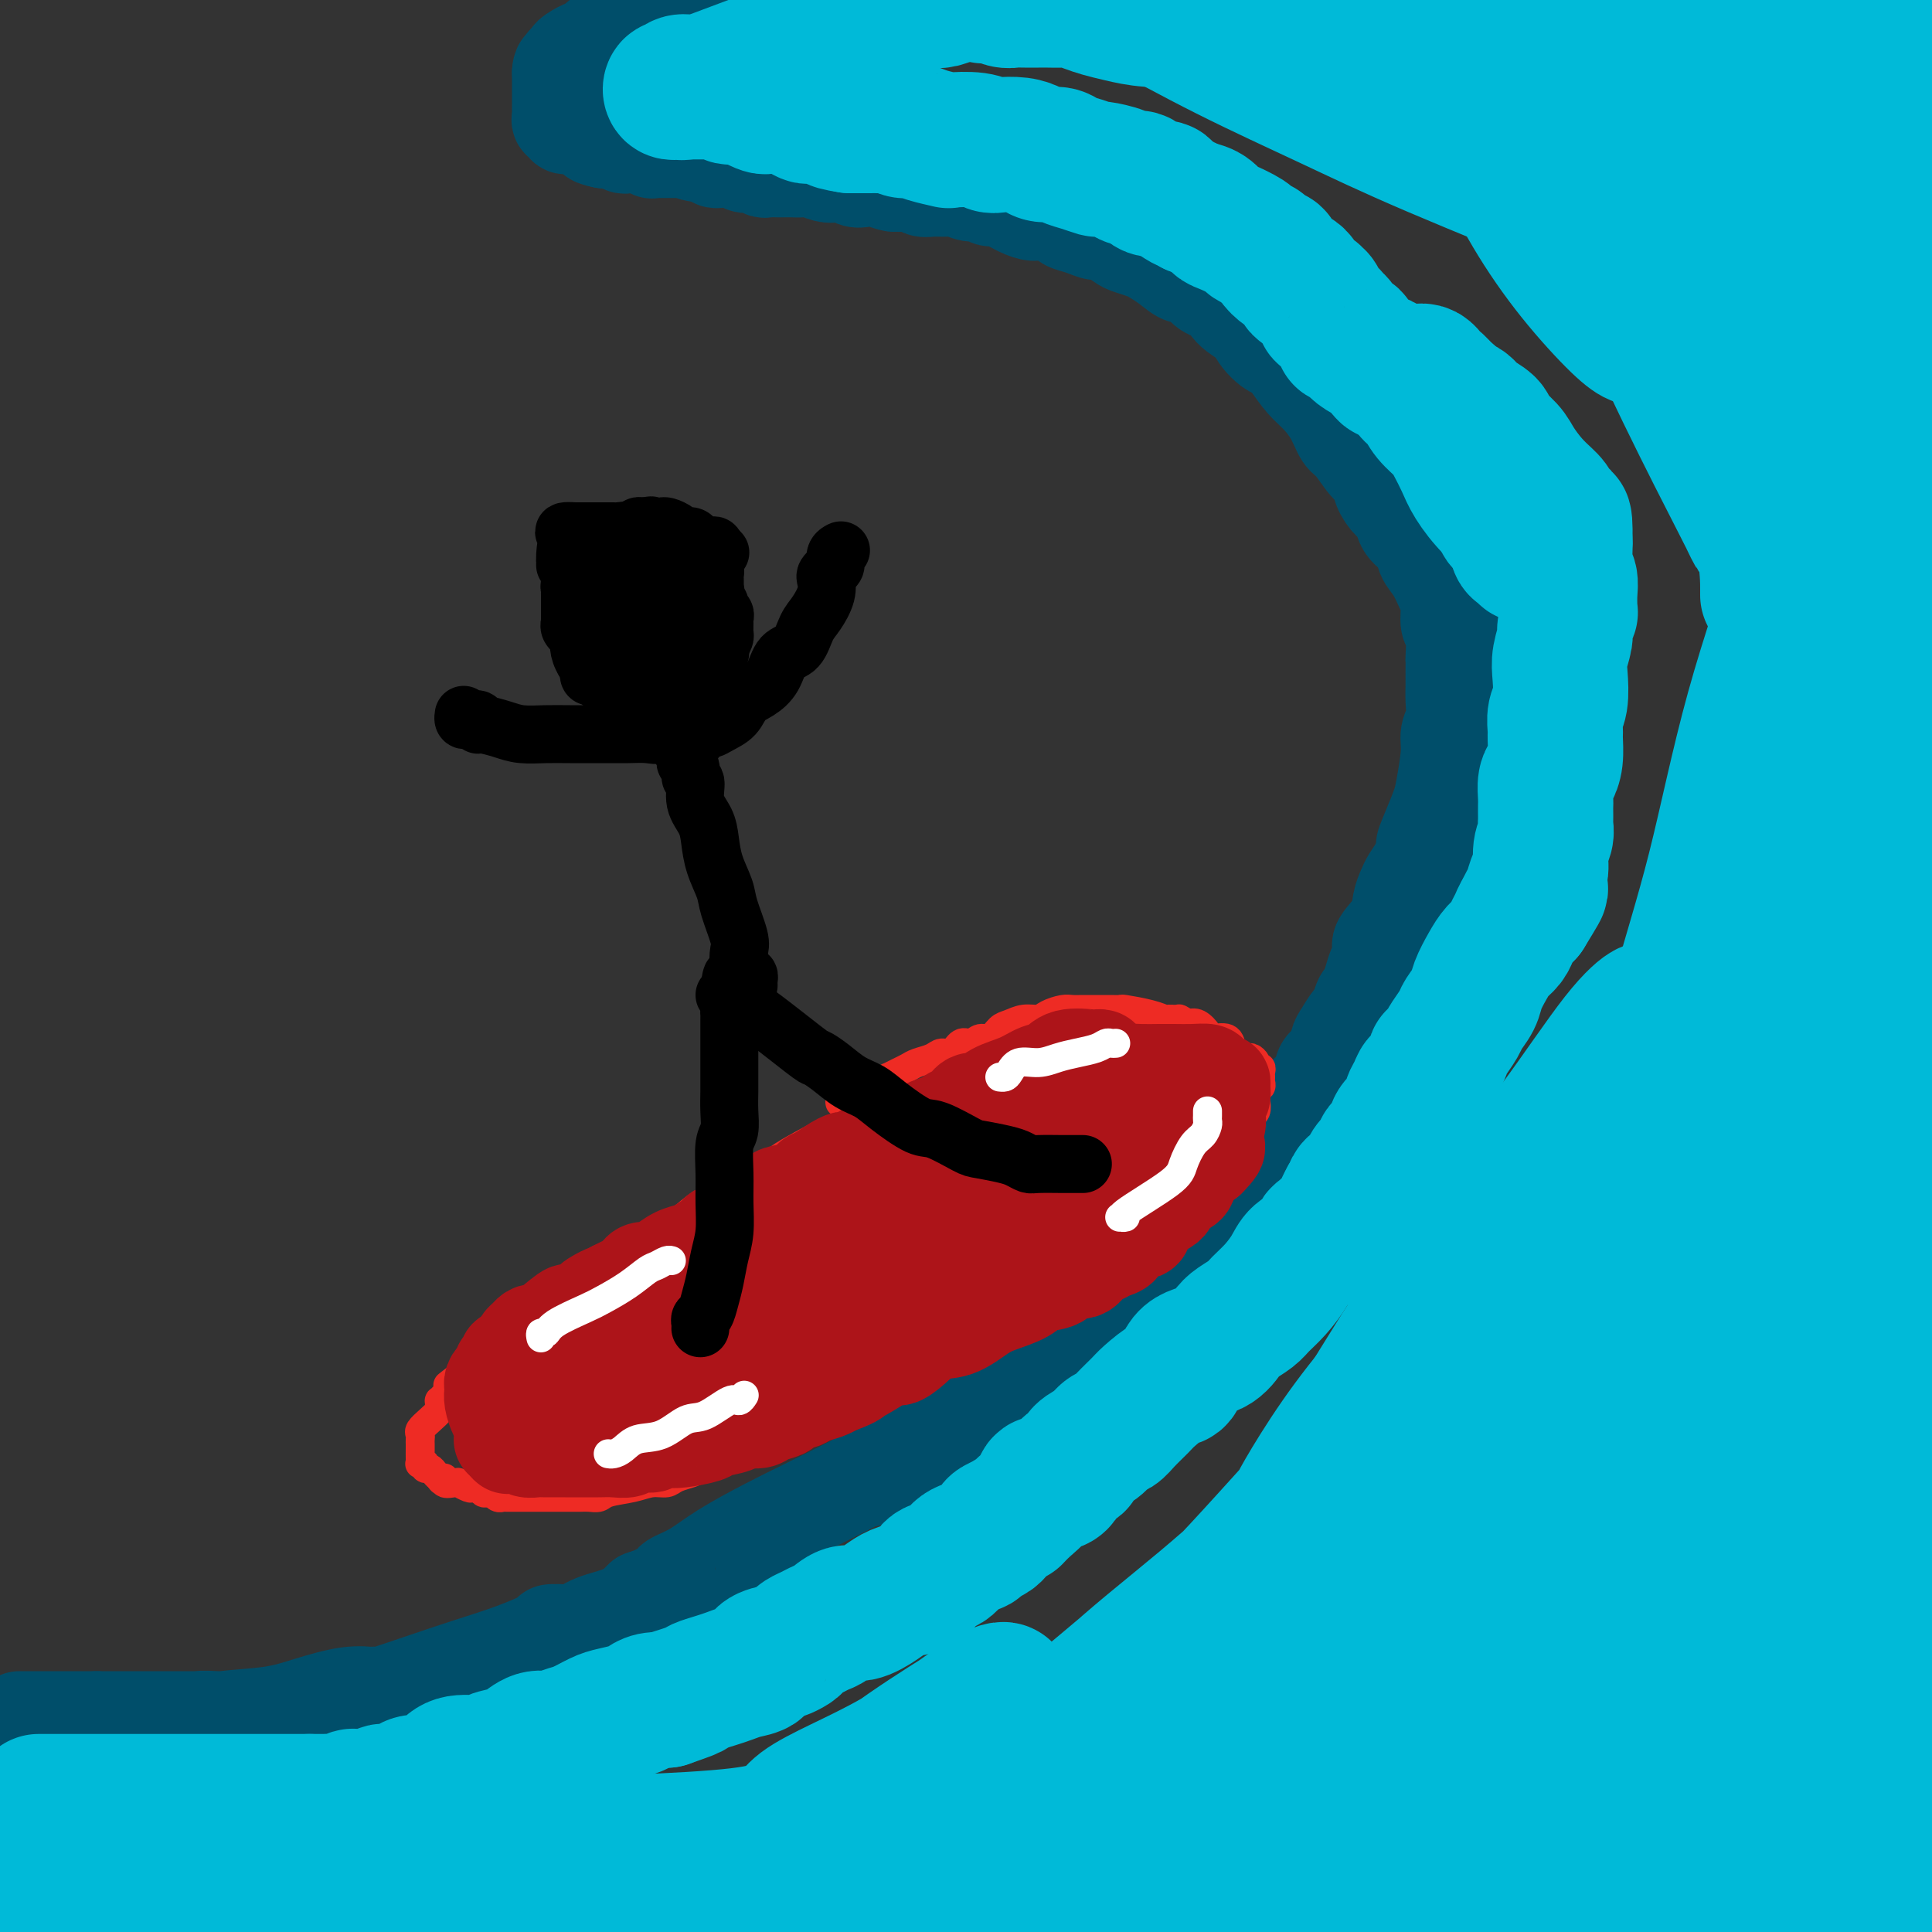 <svg viewBox='0 0 400 400' version='1.1' xmlns='http://www.w3.org/2000/svg' xmlns:xlink='http://www.w3.org/1999/xlink'><rect x="0" y="0" width="400" height="400" fill="#333333" stroke="none"/><g fill='none' stroke='#004E6A' stroke-width='20' stroke-linecap='round' stroke-linejoin='round'><path d='M4,356c0.349,0.000 0.698,0.000 1,0c0.302,0.000 0.556,0.000 1,0c0.444,-0.000 1.078,0.000 2,0c0.922,0.000 2.132,0.000 3,0c0.868,0.000 1.392,0.000 2,0c0.608,0.000 1.298,0.000 2,0c0.702,0.000 1.415,0.000 2,0c0.585,0.000 1.041,0.000 1,0c-0.041,0.000 -0.579,0.000 -1,0c-0.421,0.000 -0.723,0.000 -1,0c-0.277,0.000 -0.527,0.000 -1,0c-0.473,0.000 -1.169,0.000 -2,0c-0.831,0.000 -1.795,0.000 -2,0c-0.205,0.000 0.351,-0.000 0,0c-0.351,0.000 -1.610,0.000 -2,0c-0.390,0.000 0.087,-0.000 1,0c0.913,0.000 2.261,0.000 4,0c1.739,0.000 3.870,0.000 6,0'/><path d='M20,356c3.275,0.000 3.461,0.000 5,0c1.539,-0.000 4.430,-0.000 8,0c3.570,0.000 7.818,0.000 10,0c2.182,-0.000 2.298,-0.000 3,0c0.702,0.000 1.990,0.000 3,0c1.010,-0.000 1.741,-0.001 2,0c0.259,0.001 0.046,0.004 0,0c-0.046,-0.004 0.074,-0.015 -1,0c-1.074,0.015 -3.342,0.057 -5,0c-1.658,-0.057 -2.707,-0.212 -4,0c-1.293,0.212 -2.832,0.790 -4,1c-1.168,0.210 -1.967,0.053 -2,0c-0.033,-0.053 0.698,-0.002 1,0c0.302,0.002 0.174,-0.043 1,0c0.826,0.043 2.607,0.176 4,0c1.393,-0.176 2.398,-0.660 5,-1c2.602,-0.340 6.802,-0.536 10,-1c3.198,-0.464 5.393,-1.196 8,-2c2.607,-0.804 5.627,-1.679 8,-2c2.373,-0.321 4.101,-0.086 5,0c0.899,0.086 0.971,0.025 1,0c0.029,-0.025 0.014,-0.012 0,0'/><path d='M78,351c5.805,-0.931 1.817,-0.258 0,0c-1.817,0.258 -1.462,0.102 -1,0c0.462,-0.102 1.033,-0.151 1,0c-0.033,0.151 -0.670,0.503 1,0c1.670,-0.503 5.647,-1.862 9,-3c3.353,-1.138 6.080,-2.056 9,-3c2.920,-0.944 6.032,-1.913 9,-3c2.968,-1.087 5.794,-2.291 7,-3c1.206,-0.709 0.794,-0.922 1,-1c0.206,-0.078 1.031,-0.019 1,0c-0.031,0.019 -0.916,-0.001 -1,0c-0.084,0.001 0.634,0.023 1,0c0.366,-0.023 0.380,-0.092 1,0c0.620,0.092 1.847,0.344 3,0c1.153,-0.344 2.234,-1.285 4,-2c1.766,-0.715 4.219,-1.204 6,-2c1.781,-0.796 2.891,-1.898 4,-3'/><path d='M133,331c9.083,-3.256 4.291,-1.397 3,-1c-1.291,0.397 0.919,-0.669 2,-1c1.081,-0.331 1.033,0.072 1,0c-0.033,-0.072 -0.052,-0.620 0,-1c0.052,-0.380 0.173,-0.593 1,-1c0.827,-0.407 2.360,-1.008 4,-2c1.640,-0.992 3.388,-2.375 6,-4c2.612,-1.625 6.087,-3.493 9,-5c2.913,-1.507 5.262,-2.652 8,-4c2.738,-1.348 5.863,-2.900 8,-4c2.137,-1.100 3.284,-1.748 4,-2c0.716,-0.252 1.000,-0.106 1,0c-0.000,0.106 -0.286,0.173 0,0c0.286,-0.173 1.143,-0.587 2,-1'/><path d='M182,305c7.945,-4.209 3.308,-1.733 2,-1c-1.308,0.733 0.715,-0.279 2,-1c1.285,-0.721 1.833,-1.153 3,-2c1.167,-0.847 2.952,-2.111 4,-3c1.048,-0.889 1.359,-1.403 2,-2c0.641,-0.597 1.614,-1.276 3,-2c1.386,-0.724 3.187,-1.493 4,-2c0.813,-0.507 0.639,-0.751 1,-1c0.361,-0.249 1.255,-0.503 2,-1c0.745,-0.497 1.339,-1.236 2,-2c0.661,-0.764 1.388,-1.551 2,-2c0.612,-0.449 1.107,-0.558 2,-1c0.893,-0.442 2.183,-1.217 3,-2c0.817,-0.783 1.161,-1.575 2,-2c0.839,-0.425 2.171,-0.485 3,-1c0.829,-0.515 1.153,-1.486 2,-2c0.847,-0.514 2.215,-0.570 3,-1c0.785,-0.430 0.987,-1.232 2,-2c1.013,-0.768 2.839,-1.501 4,-2c1.161,-0.499 1.659,-0.764 2,-1c0.341,-0.236 0.524,-0.443 1,-1c0.476,-0.557 1.244,-1.463 2,-2c0.756,-0.537 1.501,-0.707 2,-1c0.499,-0.293 0.754,-0.711 1,-1c0.246,-0.289 0.485,-0.449 1,-1c0.515,-0.551 1.306,-1.494 2,-2c0.694,-0.506 1.291,-0.575 2,-1c0.709,-0.425 1.530,-1.207 2,-2c0.470,-0.793 0.588,-1.598 1,-2c0.412,-0.402 1.118,-0.401 2,-1c0.882,-0.599 1.941,-1.800 3,-3'/><path d='M251,255c10.776,-7.870 3.216,-2.546 1,-1c-2.216,1.546 0.911,-0.688 2,-2c1.089,-1.312 0.141,-1.702 0,-2c-0.141,-0.298 0.526,-0.502 1,-1c0.474,-0.498 0.755,-1.288 1,-2c0.245,-0.712 0.455,-1.344 1,-2c0.545,-0.656 1.425,-1.336 2,-2c0.575,-0.664 0.844,-1.312 1,-2c0.156,-0.688 0.200,-1.415 1,-2c0.800,-0.585 2.355,-1.027 3,-2c0.645,-0.973 0.381,-2.477 1,-4c0.619,-1.523 2.120,-3.064 3,-4c0.880,-0.936 1.139,-1.266 2,-2c0.861,-0.734 2.324,-1.872 3,-3c0.676,-1.128 0.566,-2.247 1,-3c0.434,-0.753 1.412,-1.141 2,-2c0.588,-0.859 0.788,-2.189 1,-3c0.212,-0.811 0.438,-1.105 1,-2c0.562,-0.895 1.460,-2.392 2,-3c0.540,-0.608 0.722,-0.325 1,-1c0.278,-0.675 0.653,-2.306 1,-3c0.347,-0.694 0.664,-0.449 1,-1c0.336,-0.551 0.689,-1.897 1,-3c0.311,-1.103 0.580,-1.965 1,-3c0.420,-1.035 0.991,-2.245 1,-3c0.009,-0.755 -0.545,-1.055 0,-2c0.545,-0.945 2.190,-2.535 3,-4c0.810,-1.465 0.784,-2.805 1,-4c0.216,-1.195 0.674,-2.245 1,-3c0.326,-0.755 0.522,-1.216 1,-2c0.478,-0.784 1.239,-1.892 2,-3'/><path d='M294,179c2.980,-6.983 1.429,-4.440 1,-4c-0.429,0.440 0.262,-1.222 1,-3c0.738,-1.778 1.522,-3.672 2,-5c0.478,-1.328 0.650,-2.091 1,-4c0.350,-1.909 0.878,-4.963 1,-7c0.122,-2.037 -0.164,-3.058 0,-4c0.164,-0.942 0.776,-1.805 1,-3c0.224,-1.195 0.060,-2.722 0,-4c-0.060,-1.278 -0.015,-2.308 0,-3c0.015,-0.692 0.000,-1.047 0,-2c-0.000,-0.953 0.015,-2.503 0,-3c-0.015,-0.497 -0.059,0.059 0,-1c0.059,-1.059 0.220,-3.732 0,-5c-0.220,-1.268 -0.823,-1.129 -1,-2c-0.177,-0.871 0.071,-2.750 0,-4c-0.071,-1.250 -0.460,-1.871 -1,-3c-0.540,-1.129 -1.229,-2.768 -2,-4c-0.771,-1.232 -1.624,-2.059 -2,-3c-0.376,-0.941 -0.276,-1.998 -1,-3c-0.724,-1.002 -2.273,-1.949 -3,-3c-0.727,-1.051 -0.630,-2.205 -1,-3c-0.370,-0.795 -1.205,-1.232 -2,-2c-0.795,-0.768 -1.550,-1.867 -2,-3c-0.450,-1.133 -0.595,-2.301 -1,-3c-0.405,-0.699 -1.070,-0.928 -2,-2c-0.930,-1.072 -2.125,-2.985 -3,-4c-0.875,-1.015 -1.431,-1.131 -2,-2c-0.569,-0.869 -1.153,-2.491 -2,-4c-0.847,-1.509 -1.959,-2.906 -3,-4c-1.041,-1.094 -2.012,-1.884 -3,-3c-0.988,-1.116 -1.994,-2.558 -3,-4'/><path d='M267,75c-5.619,-8.332 -3.167,-4.163 -3,-3c0.167,1.163 -1.950,-0.680 -3,-2c-1.050,-1.320 -1.034,-2.117 -2,-3c-0.966,-0.883 -2.915,-1.853 -4,-3c-1.085,-1.147 -1.304,-2.471 -2,-3c-0.696,-0.529 -1.867,-0.264 -3,-1c-1.133,-0.736 -2.228,-2.473 -3,-3c-0.772,-0.527 -1.222,0.157 -2,0c-0.778,-0.157 -1.884,-1.154 -3,-2c-1.116,-0.846 -2.242,-1.541 -3,-2c-0.758,-0.459 -1.147,-0.683 -2,-1c-0.853,-0.317 -2.170,-0.729 -3,-1c-0.830,-0.271 -1.172,-0.401 -2,-1c-0.828,-0.599 -2.141,-1.666 -3,-2c-0.859,-0.334 -1.263,0.064 -2,0c-0.737,-0.064 -1.807,-0.591 -3,-1c-1.193,-0.409 -2.509,-0.700 -3,-1c-0.491,-0.300 -0.155,-0.610 -1,-1c-0.845,-0.390 -2.869,-0.860 -4,-1c-1.131,-0.140 -1.367,0.049 -2,0c-0.633,-0.049 -1.663,-0.338 -3,-1c-1.337,-0.662 -2.981,-1.698 -4,-2c-1.019,-0.302 -1.413,0.129 -2,0c-0.587,-0.129 -1.368,-0.820 -2,-1c-0.632,-0.180 -1.114,0.149 -2,0c-0.886,-0.149 -2.177,-0.776 -3,-1c-0.823,-0.224 -1.179,-0.046 -2,0c-0.821,0.046 -2.107,-0.039 -3,0c-0.893,0.039 -1.394,0.203 -2,0c-0.606,-0.203 -1.316,-0.772 -2,-1c-0.684,-0.228 -1.342,-0.114 -2,0'/><path d='M187,38c-6.887,-1.487 -3.105,-0.206 -2,0c1.105,0.206 -0.467,-0.663 -2,-1c-1.533,-0.337 -3.029,-0.142 -4,0c-0.971,0.142 -1.419,0.230 -2,0c-0.581,-0.230 -1.296,-0.780 -2,-1c-0.704,-0.220 -1.395,-0.112 -2,0c-0.605,0.112 -1.122,0.226 -2,0c-0.878,-0.226 -2.118,-0.793 -3,-1c-0.882,-0.207 -1.406,-0.056 -2,0c-0.594,0.056 -1.258,0.016 -2,0c-0.742,-0.016 -1.561,-0.008 -2,0c-0.439,0.008 -0.498,0.016 -1,0c-0.502,-0.016 -1.448,-0.056 -2,0c-0.552,0.056 -0.712,0.207 -1,0c-0.288,-0.207 -0.706,-0.774 -1,-1c-0.294,-0.226 -0.464,-0.113 -1,0c-0.536,0.113 -1.439,0.226 -2,0c-0.561,-0.226 -0.781,-0.792 -1,-1c-0.219,-0.208 -0.436,-0.060 -1,0c-0.564,0.060 -1.474,0.030 -2,0c-0.526,-0.030 -0.667,-0.060 -1,0c-0.333,0.060 -0.859,0.208 -1,0c-0.141,-0.208 0.103,-0.774 0,-1c-0.103,-0.226 -0.551,-0.113 -1,0'/><path d='M147,32c-6.371,-0.868 -2.299,-0.036 -1,0c1.299,0.036 -0.177,-0.722 -1,-1c-0.823,-0.278 -0.994,-0.074 -1,0c-0.006,0.074 0.152,0.020 0,0c-0.152,-0.020 -0.614,-0.005 -1,0c-0.386,0.005 -0.695,0.001 -1,0c-0.305,-0.001 -0.606,-0.000 -1,0c-0.394,0.000 -0.883,0.000 -1,0c-0.117,-0.000 0.136,-0.000 0,0c-0.136,0.000 -0.663,0.001 -1,0c-0.337,-0.001 -0.485,-0.004 -1,0c-0.515,0.004 -1.399,0.015 -2,0c-0.601,-0.015 -0.921,-0.057 -1,0c-0.079,0.057 0.081,0.211 0,0c-0.081,-0.211 -0.403,-0.788 -1,-1c-0.597,-0.212 -1.469,-0.061 -2,0c-0.531,0.061 -0.720,0.030 -1,0c-0.280,-0.030 -0.653,-0.061 -1,0c-0.347,0.061 -0.670,0.212 -1,0c-0.330,-0.212 -0.666,-0.789 -1,-1c-0.334,-0.211 -0.667,-0.057 -1,0c-0.333,0.057 -0.667,0.016 -1,0c-0.333,-0.016 -0.667,-0.008 -1,0'/><path d='M125,29c-3.566,-0.708 -1.480,-0.978 -1,-1c0.480,-0.022 -0.645,0.204 -1,0c-0.355,-0.204 0.059,-0.839 0,-1c-0.059,-0.161 -0.593,0.153 -1,0c-0.407,-0.153 -0.687,-0.772 -1,-1c-0.313,-0.228 -0.657,-0.065 -1,0c-0.343,0.065 -0.684,0.032 -1,0c-0.316,-0.032 -0.606,-0.064 -1,0c-0.394,0.064 -0.890,0.225 -1,0c-0.110,-0.225 0.167,-0.834 0,-1c-0.167,-0.166 -0.777,0.111 -1,0c-0.223,-0.111 -0.060,-0.611 0,-1c0.060,-0.389 0.016,-0.667 0,-1c-0.016,-0.333 -0.004,-0.720 0,-1c0.004,-0.280 0.001,-0.452 0,-1c-0.001,-0.548 -0.000,-1.470 0,-2c0.000,-0.530 0.000,-0.667 0,-1c-0.000,-0.333 -0.000,-0.862 0,-1c0.000,-0.138 0.000,0.117 0,0c-0.000,-0.117 -0.000,-0.605 0,-1c0.000,-0.395 0.000,-0.698 0,-1'/><path d='M116,15c0.089,-1.864 0.810,-1.024 1,-1c0.190,0.024 -0.152,-0.768 0,-1c0.152,-0.232 0.800,0.098 1,0c0.200,-0.098 -0.046,-0.622 0,-1c0.046,-0.378 0.384,-0.609 1,-1c0.616,-0.391 1.511,-0.942 2,-1c0.489,-0.058 0.571,0.376 1,0c0.429,-0.376 1.205,-1.563 2,-2c0.795,-0.437 1.609,-0.126 2,0c0.391,0.126 0.358,0.065 1,0c0.642,-0.065 1.961,-0.136 3,-1c1.039,-0.864 1.800,-2.522 3,-3c1.200,-0.478 2.838,0.223 4,0c1.162,-0.223 1.847,-1.369 3,-2c1.153,-0.631 2.773,-0.746 4,-1c1.227,-0.254 2.061,-0.645 3,-1c0.939,-0.355 1.983,-0.673 3,-1c1.017,-0.327 2.009,-0.664 3,-1'/></g>
<g fill='none' stroke='#00BAD8' stroke-width='28' stroke-linecap='round' stroke-linejoin='round'><path d='M11,373c-0.346,0.000 -0.691,0.000 -1,0c-0.309,0.000 -0.581,0.000 -1,0c-0.419,0.000 -0.985,0.000 -1,0c-0.015,0.000 0.522,0.000 1,0c0.478,0.000 0.897,0.000 2,0c1.103,0.000 2.891,0.000 4,0c1.109,0.000 1.540,0.000 2,0c0.460,0.000 0.949,0.000 2,0c1.051,0.000 2.665,0.000 4,0c1.335,0.000 2.393,0.000 4,0c1.607,0.000 3.764,0.000 6,0c2.236,0.000 4.550,0.000 6,0c1.450,-0.000 2.034,0.000 3,0c0.966,0.000 2.314,0.000 4,0c1.686,0.000 3.711,0.000 5,0c1.289,0.000 1.841,0.000 3,0c1.159,0.000 2.924,0.000 4,0c1.076,0.000 1.464,0.000 2,0c0.536,0.000 1.221,0.000 2,0c0.779,0.000 1.651,0.000 2,0c0.349,0.000 0.174,0.000 0,0'/><path d='M64,373c8.838,0.000 2.934,0.001 1,0c-1.934,-0.001 0.103,-0.004 1,0c0.897,0.004 0.656,0.015 1,0c0.344,-0.015 1.275,-0.057 2,0c0.725,0.057 1.244,0.212 2,0c0.756,-0.212 1.751,-0.793 2,-1c0.249,-0.207 -0.246,-0.042 0,0c0.246,0.042 1.235,-0.041 2,0c0.765,0.041 1.307,0.204 2,0c0.693,-0.204 1.536,-0.777 2,-1c0.464,-0.223 0.550,-0.097 1,0c0.450,0.097 1.265,0.164 2,0c0.735,-0.164 1.391,-0.559 2,-1c0.609,-0.441 1.172,-0.926 2,-1c0.828,-0.074 1.921,0.265 3,0c1.079,-0.265 2.145,-1.132 3,-2c0.855,-0.868 1.498,-1.737 3,-2c1.502,-0.263 3.861,0.079 5,0c1.139,-0.079 1.056,-0.581 2,-1c0.944,-0.419 2.913,-0.757 4,-1c1.087,-0.243 1.290,-0.393 2,-1c0.710,-0.607 1.926,-1.672 3,-2c1.074,-0.328 2.004,0.081 3,0c0.996,-0.081 2.056,-0.652 3,-1c0.944,-0.348 1.772,-0.474 3,-1c1.228,-0.526 2.856,-1.451 4,-2c1.144,-0.549 1.804,-0.722 3,-1c1.196,-0.278 2.929,-0.662 4,-1c1.071,-0.338 1.481,-0.629 2,-1c0.519,-0.371 1.148,-0.820 2,-1c0.852,-0.180 1.926,-0.090 3,0'/><path d='M138,352c8.956,-3.118 3.347,-1.413 2,-1c-1.347,0.413 1.567,-0.467 3,-1c1.433,-0.533 1.386,-0.719 2,-1c0.614,-0.281 1.888,-0.656 3,-1c1.112,-0.344 2.060,-0.656 3,-1c0.940,-0.344 1.872,-0.718 3,-1c1.128,-0.282 2.453,-0.471 3,-1c0.547,-0.529 0.318,-1.399 1,-2c0.682,-0.601 2.276,-0.935 3,-1c0.724,-0.065 0.578,0.137 1,0c0.422,-0.137 1.412,-0.614 2,-1c0.588,-0.386 0.776,-0.679 1,-1c0.224,-0.321 0.486,-0.668 1,-1c0.514,-0.332 1.280,-0.648 2,-1c0.720,-0.352 1.393,-0.741 2,-1c0.607,-0.259 1.149,-0.388 2,-1c0.851,-0.612 2.012,-1.709 3,-2c0.988,-0.291 1.802,0.222 3,0c1.198,-0.222 2.781,-1.181 4,-2c1.219,-0.819 2.073,-1.499 3,-2c0.927,-0.501 1.927,-0.824 3,-1c1.073,-0.176 2.217,-0.204 3,-1c0.783,-0.796 1.203,-2.360 2,-3c0.797,-0.640 1.971,-0.357 3,-1c1.029,-0.643 1.912,-2.214 3,-3c1.088,-0.786 2.381,-0.788 3,-1c0.619,-0.212 0.564,-0.634 1,-1c0.436,-0.366 1.364,-0.675 2,-1c0.636,-0.325 0.979,-0.664 1,-1c0.021,-0.336 -0.280,-0.667 0,-1c0.280,-0.333 1.140,-0.666 2,-1'/><path d='M208,315c3.009,-2.155 2.031,-1.044 2,-1c-0.031,0.044 0.883,-0.980 2,-2c1.117,-1.020 2.436,-2.037 3,-3c0.564,-0.963 0.373,-1.872 1,-2c0.627,-0.128 2.073,0.524 3,0c0.927,-0.524 1.336,-2.224 2,-3c0.664,-0.776 1.582,-0.627 2,-1c0.418,-0.373 0.337,-1.268 1,-2c0.663,-0.732 2.069,-1.303 3,-2c0.931,-0.697 1.388,-1.522 2,-2c0.612,-0.478 1.379,-0.609 2,-1c0.621,-0.391 1.098,-1.043 2,-2c0.902,-0.957 2.231,-2.218 3,-3c0.769,-0.782 0.979,-1.086 2,-2c1.021,-0.914 2.854,-2.437 4,-3c1.146,-0.563 1.604,-0.167 2,-1c0.396,-0.833 0.729,-2.895 2,-4c1.271,-1.105 3.481,-1.254 5,-2c1.519,-0.746 2.349,-2.089 3,-3c0.651,-0.911 1.123,-1.391 2,-2c0.877,-0.609 2.159,-1.346 3,-2c0.841,-0.654 1.241,-1.224 2,-2c0.759,-0.776 1.877,-1.756 3,-3c1.123,-1.244 2.249,-2.751 3,-4c0.751,-1.249 1.126,-2.239 2,-3c0.874,-0.761 2.248,-1.292 3,-2c0.752,-0.708 0.884,-1.593 1,-2c0.116,-0.407 0.217,-0.336 1,-1c0.783,-0.664 2.249,-2.063 3,-3c0.751,-0.937 0.786,-1.410 1,-2c0.214,-0.590 0.607,-1.295 1,-2'/><path d='M279,248c3.213,-4.131 1.247,-2.459 1,-2c-0.247,0.459 1.225,-0.297 2,-1c0.775,-0.703 0.851,-1.355 1,-2c0.149,-0.645 0.369,-1.284 1,-2c0.631,-0.716 1.674,-1.508 2,-2c0.326,-0.492 -0.063,-0.683 0,-1c0.063,-0.317 0.580,-0.760 1,-1c0.420,-0.240 0.742,-0.276 1,-1c0.258,-0.724 0.450,-2.135 1,-3c0.550,-0.865 1.457,-1.182 2,-2c0.543,-0.818 0.723,-2.135 1,-3c0.277,-0.865 0.653,-1.277 1,-2c0.347,-0.723 0.667,-1.757 1,-2c0.333,-0.243 0.681,0.304 1,0c0.319,-0.304 0.611,-1.461 1,-2c0.389,-0.539 0.877,-0.461 1,-1c0.123,-0.539 -0.118,-1.695 0,-2c0.118,-0.305 0.594,0.243 1,0c0.406,-0.243 0.743,-1.276 1,-2c0.257,-0.724 0.435,-1.141 1,-2c0.565,-0.859 1.516,-2.162 2,-3c0.484,-0.838 0.499,-1.211 1,-2c0.501,-0.789 1.486,-1.993 2,-3c0.514,-1.007 0.557,-1.817 1,-3c0.443,-1.183 1.284,-2.739 2,-4c0.716,-1.261 1.305,-2.226 2,-3c0.695,-0.774 1.496,-1.357 2,-2c0.504,-0.643 0.713,-1.348 1,-2c0.287,-0.652 0.654,-1.253 1,-2c0.346,-0.747 0.670,-1.642 1,-2c0.330,-0.358 0.665,-0.179 1,0'/><path d='M316,189c5.737,-9.314 1.580,-3.099 0,-1c-1.580,2.099 -0.582,0.080 0,-1c0.582,-1.080 0.748,-1.223 1,-2c0.252,-0.777 0.589,-2.187 1,-3c0.411,-0.813 0.895,-1.029 1,-2c0.105,-0.971 -0.168,-2.698 0,-4c0.168,-1.302 0.777,-2.180 1,-3c0.223,-0.820 0.060,-1.584 0,-2c-0.060,-0.416 -0.017,-0.486 0,-1c0.017,-0.514 0.007,-1.474 0,-2c-0.007,-0.526 -0.012,-0.618 0,-1c0.012,-0.382 0.042,-1.055 0,-2c-0.042,-0.945 -0.154,-2.164 0,-3c0.154,-0.836 0.576,-1.291 1,-2c0.424,-0.709 0.849,-1.671 1,-3c0.151,-1.329 0.027,-3.023 0,-4c-0.027,-0.977 0.044,-1.236 0,-2c-0.044,-0.764 -0.204,-2.033 0,-3c0.204,-0.967 0.772,-1.633 1,-3c0.228,-1.367 0.118,-3.435 0,-5c-0.118,-1.565 -0.242,-2.625 0,-4c0.242,-1.375 0.849,-3.063 1,-4c0.151,-0.937 -0.156,-1.121 0,-2c0.156,-0.879 0.775,-2.452 1,-3c0.225,-0.548 0.057,-0.070 0,0c-0.057,0.070 -0.001,-0.268 0,-1c0.001,-0.732 -0.052,-1.859 0,-3c0.052,-1.141 0.210,-2.295 0,-3c-0.210,-0.705 -0.787,-0.959 -1,-2c-0.213,-1.041 -0.061,-2.869 0,-4c0.061,-1.131 0.030,-1.566 0,-2'/><path d='M324,112c0.121,-7.499 -0.576,-3.745 -1,-3c-0.424,0.745 -0.573,-1.518 -1,-3c-0.427,-1.482 -1.131,-2.183 -2,-3c-0.869,-0.817 -1.905,-1.752 -3,-3c-1.095,-1.248 -2.251,-2.810 -3,-4c-0.749,-1.190 -1.090,-2.006 -2,-3c-0.910,-0.994 -2.389,-2.164 -3,-3c-0.611,-0.836 -0.352,-1.337 -1,-2c-0.648,-0.663 -2.201,-1.487 -3,-2c-0.799,-0.513 -0.843,-0.714 -1,-1c-0.157,-0.286 -0.426,-0.658 -1,-1c-0.574,-0.342 -1.452,-0.655 -2,-1c-0.548,-0.345 -0.764,-0.723 -1,-1c-0.236,-0.277 -0.491,-0.453 -1,-1c-0.509,-0.547 -1.272,-1.464 -2,-2c-0.728,-0.536 -1.422,-0.691 -2,-1c-0.578,-0.309 -1.042,-0.773 -1,-1c0.042,-0.227 0.589,-0.215 1,0c0.411,0.215 0.688,0.635 1,1c0.312,0.365 0.661,0.675 1,1c0.339,0.325 0.668,0.664 1,1c0.332,0.336 0.666,0.668 1,1'/><path d='M299,81c0.968,0.754 0.886,0.638 1,1c0.114,0.362 0.422,1.200 1,2c0.578,0.800 1.426,1.561 2,2c0.574,0.439 0.876,0.555 1,1c0.124,0.445 0.071,1.218 0,2c-0.071,0.782 -0.158,1.571 0,2c0.158,0.429 0.563,0.496 1,1c0.437,0.504 0.905,1.443 1,2c0.095,0.557 -0.185,0.731 0,1c0.185,0.269 0.833,0.634 1,1c0.167,0.366 -0.148,0.732 0,1c0.148,0.268 0.758,0.439 1,1c0.242,0.561 0.117,1.514 0,2c-0.117,0.486 -0.225,0.507 0,1c0.225,0.493 0.782,1.459 1,2c0.218,0.541 0.096,0.657 0,1c-0.096,0.343 -0.165,0.914 0,1c0.165,0.086 0.566,-0.313 1,0c0.434,0.313 0.901,1.338 1,2c0.099,0.662 -0.169,0.962 0,1c0.169,0.038 0.777,-0.186 1,0c0.223,0.186 0.063,0.782 0,1c-0.063,0.218 -0.027,0.058 0,0c0.027,-0.058 0.046,-0.016 0,0c-0.046,0.016 -0.156,0.004 0,0c0.156,-0.004 0.578,-0.002 1,0'/><path d='M313,109c2.122,4.238 0.429,0.833 0,0c-0.429,-0.833 0.408,0.906 1,2c0.592,1.094 0.941,1.543 1,2c0.059,0.457 -0.170,0.921 0,1c0.170,0.079 0.738,-0.226 1,0c0.262,0.226 0.216,0.982 0,1c-0.216,0.018 -0.604,-0.701 -1,-1c-0.396,-0.299 -0.802,-0.179 -1,-1c-0.198,-0.821 -0.189,-2.583 -1,-4c-0.811,-1.417 -2.443,-2.490 -4,-4c-1.557,-1.510 -3.040,-3.457 -4,-5c-0.960,-1.543 -1.398,-2.682 -2,-4c-0.602,-1.318 -1.370,-2.814 -2,-4c-0.630,-1.186 -1.124,-2.062 -2,-3c-0.876,-0.938 -2.135,-1.939 -3,-3c-0.865,-1.061 -1.335,-2.181 -2,-3c-0.665,-0.819 -1.525,-1.336 -2,-2c-0.475,-0.664 -0.564,-1.475 -1,-2c-0.436,-0.525 -1.218,-0.762 -2,-1'/><path d='M289,78c-4.393,-5.545 -2.376,-1.906 -2,-1c0.376,0.906 -0.888,-0.919 -2,-2c-1.112,-1.081 -2.073,-1.416 -3,-2c-0.927,-0.584 -1.821,-1.417 -2,-2c-0.179,-0.583 0.355,-0.915 0,-1c-0.355,-0.085 -1.600,0.078 -2,0c-0.400,-0.078 0.047,-0.398 0,-1c-0.047,-0.602 -0.586,-1.485 -1,-2c-0.414,-0.515 -0.704,-0.663 -1,-1c-0.296,-0.337 -0.600,-0.864 -1,-1c-0.400,-0.136 -0.896,0.117 -1,0c-0.104,-0.117 0.184,-0.605 0,-1c-0.184,-0.395 -0.840,-0.697 -1,-1c-0.160,-0.303 0.178,-0.606 0,-1c-0.178,-0.394 -0.870,-0.879 -1,-1c-0.130,-0.121 0.303,0.122 0,0c-0.303,-0.122 -1.340,-0.609 -2,-1c-0.660,-0.391 -0.941,-0.686 -1,-1c-0.059,-0.314 0.105,-0.647 0,-1c-0.105,-0.353 -0.480,-0.724 -1,-1c-0.520,-0.276 -1.185,-0.455 -2,-1c-0.815,-0.545 -1.781,-1.456 -2,-2c-0.219,-0.544 0.309,-0.722 0,-1c-0.309,-0.278 -1.455,-0.656 -2,-1c-0.545,-0.344 -0.488,-0.654 -1,-1c-0.512,-0.346 -1.592,-0.726 -2,-1c-0.408,-0.274 -0.142,-0.441 -1,-1c-0.858,-0.559 -2.838,-1.511 -4,-2c-1.162,-0.489 -1.505,-0.516 -2,-1c-0.495,-0.484 -1.141,-1.424 -2,-2c-0.859,-0.576 -1.929,-0.788 -3,-1'/><path d='M247,43c-2.605,-1.513 -1.618,-0.796 -2,-1c-0.382,-0.204 -2.132,-1.330 -3,-2c-0.868,-0.670 -0.852,-0.883 -1,-1c-0.148,-0.117 -0.460,-0.139 -1,0c-0.540,0.139 -1.308,0.440 -2,0c-0.692,-0.440 -1.307,-1.620 -2,-2c-0.693,-0.380 -1.462,0.039 -2,0c-0.538,-0.039 -0.844,-0.535 -2,-1c-1.156,-0.465 -3.162,-0.899 -4,-1c-0.838,-0.101 -0.507,0.131 -1,0c-0.493,-0.131 -1.808,-0.626 -3,-1c-1.192,-0.374 -2.260,-0.626 -3,-1c-0.740,-0.374 -1.150,-0.871 -2,-1c-0.850,-0.129 -2.139,0.110 -3,0c-0.861,-0.110 -1.295,-0.569 -2,-1c-0.705,-0.431 -1.682,-0.834 -3,-1c-1.318,-0.166 -2.977,-0.096 -4,0c-1.023,0.096 -1.411,0.219 -2,0c-0.589,-0.219 -1.379,-0.781 -3,-1c-1.621,-0.219 -4.072,-0.096 -5,0c-0.928,0.096 -0.333,0.166 -1,0c-0.667,-0.166 -2.598,-0.566 -4,-1c-1.402,-0.434 -2.276,-0.901 -3,-1c-0.724,-0.099 -1.298,0.170 -2,0c-0.702,-0.170 -1.531,-0.777 -2,-1c-0.469,-0.223 -0.576,-0.060 -1,0c-0.424,0.060 -1.163,0.016 -2,0c-0.837,-0.016 -1.771,-0.004 -2,0c-0.229,0.004 0.246,0.001 0,0c-0.246,-0.001 -1.213,-0.000 -2,0c-0.787,0.000 -1.393,0.000 -2,0'/><path d='M176,26c-5.704,-0.862 -2.463,-1.016 -1,-1c1.463,0.016 1.150,0.201 0,0c-1.150,-0.201 -3.136,-0.789 -4,-1c-0.864,-0.211 -0.607,-0.046 -1,0c-0.393,0.046 -1.438,-0.026 -2,0c-0.562,0.026 -0.641,0.150 -1,0c-0.359,-0.150 -0.998,-0.575 -2,-1c-1.002,-0.425 -2.366,-0.849 -3,-1c-0.634,-0.151 -0.537,-0.030 -1,0c-0.463,0.030 -1.486,-0.030 -2,0c-0.514,0.030 -0.519,0.152 -1,0c-0.481,-0.152 -1.438,-0.577 -2,-1c-0.562,-0.423 -0.729,-0.844 -1,-1c-0.271,-0.156 -0.645,-0.045 -1,0c-0.355,0.045 -0.690,0.026 -1,0c-0.310,-0.026 -0.595,-0.060 -1,0c-0.405,0.060 -0.931,0.212 -1,0c-0.069,-0.212 0.318,-0.789 0,-1c-0.318,-0.211 -1.342,-0.057 -2,0c-0.658,0.057 -0.949,0.015 -1,0c-0.051,-0.015 0.140,-0.004 0,0c-0.140,0.004 -0.611,0.001 -1,0c-0.389,-0.001 -0.696,-0.000 -1,0c-0.304,0.000 -0.606,0.000 -1,0c-0.394,-0.000 -0.879,-0.000 -1,0c-0.121,0.000 0.121,0.000 0,0c-0.121,-0.000 -0.606,-0.000 -1,0c-0.394,0.000 -0.697,0.000 -1,0'/><path d='M142,19c-5.422,-1.084 -1.975,-0.295 -1,0c0.975,0.295 -0.520,0.094 -1,0c-0.480,-0.094 0.055,-0.082 0,0c-0.055,0.082 -0.700,0.233 -1,0c-0.300,-0.233 -0.254,-0.849 0,-1c0.254,-0.151 0.718,0.165 1,0c0.282,-0.165 0.383,-0.811 1,-1c0.617,-0.189 1.751,0.078 3,0c1.249,-0.078 2.613,-0.501 4,-1c1.387,-0.499 2.797,-1.072 8,-3c5.203,-1.928 14.199,-5.209 19,-7c4.801,-1.791 5.409,-2.090 7,-3c1.591,-0.910 4.167,-2.429 6,-3c1.833,-0.571 2.924,-0.194 4,0c1.076,0.194 2.136,0.206 3,0c0.864,-0.206 1.533,-0.630 3,-1c1.467,-0.370 3.734,-0.685 6,-1'/><path d='M337,-1c1.111,-0.069 2.221,-0.138 0,0c-2.221,0.138 -7.774,0.482 -14,1c-6.226,0.518 -13.125,1.212 -21,2c-7.875,0.788 -16.724,1.672 -24,2c-7.276,0.328 -12.978,0.099 -18,0c-5.022,-0.099 -9.365,-0.068 -13,0c-3.635,0.068 -6.564,0.172 -9,0c-2.436,-0.172 -4.381,-0.620 -6,-1c-1.619,-0.380 -2.913,-0.690 -4,-1c-1.087,-0.310 -1.967,-0.619 -3,-1c-1.033,-0.381 -2.220,-0.834 -3,-1c-0.780,-0.166 -1.154,-0.045 -2,0c-0.846,0.045 -2.166,0.013 -3,0c-0.834,-0.013 -1.184,-0.007 -2,0c-0.816,0.007 -2.098,0.016 -3,0c-0.902,-0.016 -1.426,-0.057 -2,0c-0.574,0.057 -1.200,0.213 -2,0c-0.800,-0.213 -1.775,-0.795 -2,-1c-0.225,-0.205 0.301,-0.034 0,0c-0.301,0.034 -1.427,-0.068 -2,0c-0.573,0.068 -0.592,0.305 1,0c1.592,-0.305 4.796,-1.153 8,-2'/><path d='M397,0c-0.250,0.000 -0.500,0.000 0,0c0.500,0.000 1.750,0.000 3,0'/><path d='M398,4c0.374,0.000 0.748,0.000 0,0c-0.748,-0.000 -2.620,-0.000 -5,0c-2.380,0.000 -5.270,0.000 -9,0c-3.730,-0.000 -8.302,-0.000 -11,0c-2.698,0.000 -3.522,0.000 -5,0c-1.478,-0.000 -3.609,-0.000 -5,0c-1.391,0.000 -2.042,0.000 -3,0c-0.958,-0.000 -2.222,-0.002 -3,0c-0.778,0.002 -1.069,0.006 -1,0c0.069,-0.006 0.499,-0.022 1,0c0.501,0.022 1.074,0.082 2,0c0.926,-0.082 2.207,-0.307 5,0c2.793,0.307 7.099,1.144 11,2c3.901,0.856 7.396,1.730 11,3c3.604,1.270 7.315,2.934 11,5c3.685,2.066 7.342,4.533 11,7'/><path d='M399,13c-0.018,0.226 -0.036,0.452 0,0c0.036,-0.452 0.125,-1.583 0,3c-0.125,4.583 -0.464,14.881 0,24c0.464,9.119 1.732,17.060 3,25'/><path d='M397,92c0.475,1.772 0.950,3.545 0,0c-0.950,-3.545 -3.326,-12.407 -5,-22c-1.674,-9.593 -2.645,-19.918 -3,-26c-0.355,-6.082 -0.095,-7.920 0,-9c0.095,-1.080 0.026,-1.402 0,-2c-0.026,-0.598 -0.010,-1.473 0,-1c0.010,0.473 0.013,2.294 0,3c-0.013,0.706 -0.042,0.298 0,4c0.042,3.702 0.155,11.513 0,20c-0.155,8.487 -0.578,17.650 0,26c0.578,8.350 2.157,15.886 3,21c0.843,5.114 0.949,7.808 1,9c0.051,1.192 0.048,0.884 0,1c-0.048,0.116 -0.142,0.655 0,-1c0.142,-1.655 0.521,-5.504 1,-10c0.479,-4.496 1.059,-9.638 0,-18c-1.059,-8.362 -3.758,-19.942 -6,-30c-2.242,-10.058 -4.027,-18.592 -6,-26c-1.973,-7.408 -4.135,-13.688 -6,-19c-1.865,-5.312 -3.432,-9.656 -5,-14'/><path d='M366,0c-0.836,-1.410 -1.672,-2.820 0,0c1.672,2.820 5.851,9.870 9,15c3.149,5.130 5.270,8.340 7,11c1.730,2.660 3.071,4.771 4,6c0.929,1.229 1.445,1.578 2,1c0.555,-0.578 1.149,-2.083 0,-4c-1.149,-1.917 -4.040,-4.247 -7,-8c-2.960,-3.753 -5.989,-8.929 -10,-14c-4.011,-5.071 -9.006,-10.035 -14,-15'/><path d='M350,-1c-1.082,-1.048 -2.163,-2.095 0,0c2.163,2.095 7.571,7.334 12,11c4.429,3.666 7.878,5.761 10,7c2.122,1.239 2.917,1.622 1,1c-1.917,-0.622 -6.545,-2.249 -11,-4c-4.455,-1.751 -8.738,-3.625 -14,-6c-5.262,-2.375 -11.503,-5.250 -17,-8c-5.497,-2.750 -10.248,-5.375 -15,-8'/><path d='M352,5c-1.224,-0.669 -2.447,-1.338 0,0c2.447,1.338 8.565,4.685 12,7c3.435,2.315 4.189,3.600 5,4c0.811,0.400 1.681,-0.084 2,0c0.319,0.084 0.088,0.737 0,1c-0.088,0.263 -0.033,0.138 -1,0c-0.967,-0.138 -2.955,-0.288 -3,0c-0.045,0.288 1.854,1.015 -2,0c-3.854,-1.015 -13.461,-3.773 -21,-6c-7.539,-2.227 -13.011,-3.922 -20,-6c-6.989,-2.078 -15.494,-4.539 -24,-7'/><path d='M311,0c-3.645,-0.734 -7.289,-1.467 0,0c7.289,1.467 25.512,5.135 37,8c11.488,2.865 16.240,4.928 22,7c5.760,2.072 12.527,4.153 17,6c4.473,1.847 6.652,3.461 8,4c1.348,0.539 1.864,0.004 2,0c0.136,-0.004 -0.109,0.525 0,1c0.109,0.475 0.572,0.896 0,1c-0.572,0.104 -2.178,-0.110 -4,0c-1.822,0.110 -3.859,0.545 -8,0c-4.141,-0.545 -10.384,-2.070 -18,-5c-7.616,-2.930 -16.605,-7.266 -28,-12c-11.395,-4.734 -25.198,-9.867 -39,-15'/><path d='M316,4c-4.173,-2.030 -8.345,-4.060 0,0c8.345,4.060 29.208,14.208 44,22c14.792,7.792 23.512,13.226 30,17c6.488,3.774 10.744,5.887 15,8'/><path d='M397,52c0.989,1.177 1.979,2.354 0,0c-1.979,-2.354 -6.926,-8.239 -11,-13c-4.074,-4.761 -7.275,-8.397 -11,-13c-3.725,-4.603 -7.974,-10.172 -10,-13c-2.026,-2.828 -1.828,-2.914 -2,-3c-0.172,-0.086 -0.715,-0.170 -1,0c-0.285,0.170 -0.314,0.595 1,3c1.314,2.405 3.971,6.789 7,13c3.029,6.211 6.431,14.249 10,22c3.569,7.751 7.305,15.215 11,24c3.695,8.785 7.347,18.893 11,29'/><path d='M399,63c0.113,0.091 0.227,0.183 0,0c-0.227,-0.183 -0.794,-0.640 -1,-1c-0.206,-0.360 -0.050,-0.624 0,1c0.050,1.624 -0.007,5.136 0,12c0.007,6.864 0.079,17.079 0,27c-0.079,9.921 -0.308,19.549 0,28c0.308,8.451 1.154,15.726 2,23'/><path d='M397,116c0.000,0.268 0.000,0.535 0,0c-0.000,-0.535 -0.001,-1.873 0,-2c0.001,-0.127 0.003,0.958 0,3c-0.003,2.042 -0.011,5.043 0,11c0.011,5.957 0.042,14.871 0,23c-0.042,8.129 -0.156,15.474 0,24c0.156,8.526 0.580,18.232 1,26c0.420,7.768 0.834,13.598 1,17c0.166,3.402 0.083,4.378 0,5c-0.083,0.622 -0.167,0.892 0,1c0.167,0.108 0.583,0.054 1,0'/><path d='M399,173c-0.016,0.120 -0.032,0.240 0,0c0.032,-0.240 0.112,-0.839 0,-1c-0.112,-0.161 -0.418,0.117 -1,4c-0.582,3.883 -1.442,11.370 -2,19c-0.558,7.630 -0.815,15.402 -1,27c-0.185,11.598 -0.298,27.023 -1,42c-0.702,14.977 -1.992,29.508 -3,43c-1.008,13.492 -1.733,25.946 -2,31c-0.267,5.054 -0.077,2.708 0,2c0.077,-0.708 0.041,0.223 0,-1c-0.041,-1.223 -0.088,-4.599 0,-10c0.088,-5.401 0.311,-12.826 0,-21c-0.311,-8.174 -1.155,-17.096 -2,-27c-0.845,-9.904 -1.691,-20.790 -2,-29c-0.309,-8.210 -0.082,-13.743 0,-17c0.082,-3.257 0.020,-4.236 0,-5c-0.020,-0.764 0.001,-1.313 0,-1c-0.001,0.313 -0.025,1.487 0,3c0.025,1.513 0.098,3.364 0,9c-0.098,5.636 -0.366,15.057 0,29c0.366,13.943 1.368,32.408 2,52c0.632,19.592 0.895,40.312 1,55c0.105,14.688 0.053,23.344 0,32'/><path d='M392,396c-0.196,2.672 -0.392,5.344 0,0c0.392,-5.344 1.373,-18.703 2,-31c0.627,-12.297 0.901,-23.532 1,-31c0.099,-7.468 0.021,-11.170 0,-13c-0.021,-1.830 0.013,-1.787 0,-2c-0.013,-0.213 -0.074,-0.680 0,-1c0.074,-0.320 0.283,-0.493 0,1c-0.283,1.493 -1.056,4.651 -2,10c-0.944,5.349 -2.057,12.887 -3,22c-0.943,9.113 -1.715,19.800 -2,28c-0.285,8.200 -0.081,13.914 0,17c0.081,3.086 0.041,3.543 0,4'/><path d='M389,396c-0.155,0.290 -0.311,0.581 0,0c0.311,-0.581 1.087,-2.032 2,-5c0.913,-2.968 1.961,-7.451 2,-9c0.039,-1.549 -0.930,-0.162 -2,1c-1.070,1.162 -2.239,2.099 -3,3c-0.761,0.901 -1.113,1.766 -4,3c-2.887,1.234 -8.307,2.839 -14,4c-5.693,1.161 -11.658,1.880 -17,2c-5.342,0.120 -10.060,-0.358 -14,0c-3.940,0.358 -7.101,1.553 -9,2c-1.899,0.447 -2.536,0.147 -3,0c-0.464,-0.147 -0.754,-0.142 -1,0c-0.246,0.142 -0.449,0.421 1,0c1.449,-0.421 4.551,-1.541 7,-3c2.449,-1.459 4.245,-3.256 7,-5c2.755,-1.744 6.470,-3.436 9,-5c2.530,-1.564 3.874,-2.999 5,-4c1.126,-1.001 2.035,-1.566 2,-1c-0.035,0.566 -1.015,2.265 -2,4c-0.985,1.735 -1.975,3.506 -3,5c-1.025,1.494 -2.084,2.710 -4,4c-1.916,1.290 -4.690,2.654 -7,4c-2.310,1.346 -4.155,2.673 -6,4'/><path d='M337,394c-0.340,0.302 -0.679,0.604 0,0c0.679,-0.604 2.378,-2.113 7,-6c4.622,-3.887 12.167,-10.151 18,-14c5.833,-3.849 9.956,-5.281 14,-7c4.044,-1.719 8.011,-3.724 10,-5c1.989,-1.276 2.000,-1.822 2,-2c0.000,-0.178 -0.011,0.012 0,0c0.011,-0.012 0.044,-0.224 0,0c-0.044,0.224 -0.164,0.886 -2,3c-1.836,2.114 -5.389,5.680 -9,10c-3.611,4.320 -7.280,9.394 -11,14c-3.720,4.606 -7.491,8.745 -10,12c-2.509,3.255 -3.754,5.628 -5,8'/><path d='M360,391c-0.600,1.380 -1.201,2.760 0,0c1.201,-2.760 4.202,-9.659 7,-17c2.798,-7.341 5.391,-15.125 8,-26c2.609,-10.875 5.234,-24.842 7,-36c1.766,-11.158 2.672,-19.507 3,-26c0.328,-6.493 0.078,-11.128 0,-13c-0.078,-1.872 0.016,-0.979 0,-1c-0.016,-0.021 -0.142,-0.957 -1,1c-0.858,1.957 -2.448,6.806 -4,12c-1.552,5.194 -3.067,10.732 -5,18c-1.933,7.268 -4.283,16.267 -6,24c-1.717,7.733 -2.800,14.202 -4,20c-1.200,5.798 -2.518,10.926 -3,13c-0.482,2.074 -0.128,1.095 0,1c0.128,-0.095 0.030,0.694 0,1c-0.030,0.306 0.007,0.129 1,-2c0.993,-2.129 2.942,-6.210 5,-11c2.058,-4.790 4.226,-10.288 6,-16c1.774,-5.712 3.155,-11.637 5,-21c1.845,-9.363 4.154,-22.164 5,-36c0.846,-13.836 0.230,-28.708 0,-37c-0.230,-8.292 -0.074,-10.004 0,-11c0.074,-0.996 0.065,-1.277 0,-1c-0.065,0.277 -0.185,1.110 0,2c0.185,0.890 0.677,1.835 0,8c-0.677,6.165 -2.522,17.549 -4,32c-1.478,14.451 -2.590,31.967 -4,50c-1.410,18.033 -3.117,36.581 -5,51c-1.883,14.419 -3.941,24.710 -6,35'/><path d='M364,387c-0.180,1.469 -0.360,2.938 0,0c0.360,-2.938 1.259,-10.282 2,-17c0.741,-6.718 1.325,-12.809 2,-18c0.675,-5.191 1.442,-9.483 2,-12c0.558,-2.517 0.907,-3.260 1,-4c0.093,-0.740 -0.070,-1.478 0,-2c0.070,-0.522 0.372,-0.828 -3,4c-3.372,4.828 -10.416,14.792 -15,22c-4.584,7.208 -6.706,11.662 -10,16c-3.294,4.338 -7.761,8.559 -11,12c-3.239,3.441 -5.250,6.101 -6,7c-0.750,0.899 -0.240,0.038 0,0c0.240,-0.038 0.210,0.746 0,1c-0.210,0.254 -0.602,-0.021 0,-1c0.602,-0.979 2.196,-2.661 4,-5c1.804,-2.339 3.817,-5.336 6,-8c2.183,-2.664 4.534,-4.995 7,-8c2.466,-3.005 5.046,-6.684 8,-10c2.954,-3.316 6.282,-6.268 8,-8c1.718,-1.732 1.825,-2.245 2,-3c0.175,-0.755 0.419,-1.753 1,-2c0.581,-0.247 1.499,0.257 0,2c-1.499,1.743 -5.416,4.727 -9,9c-3.584,4.273 -6.837,9.836 -10,14c-3.163,4.164 -6.236,6.929 -10,10c-3.764,3.071 -8.218,6.449 -12,9c-3.782,2.551 -6.891,4.276 -10,6'/><path d='M310,398c-0.326,0.335 -0.651,0.671 0,0c0.651,-0.671 2.279,-2.348 3,-3c0.721,-0.652 0.536,-0.278 5,-4c4.464,-3.722 13.576,-11.538 19,-16c5.424,-4.462 7.160,-5.569 9,-7c1.840,-1.431 3.782,-3.186 5,-4c1.218,-0.814 1.710,-0.688 1,0c-0.710,0.688 -2.621,1.939 -4,3c-1.379,1.061 -2.225,1.934 -5,5c-2.775,3.066 -7.478,8.325 -13,13c-5.522,4.675 -11.863,8.764 -17,12c-5.137,3.236 -9.068,5.618 -13,8'/><path d='M301,396c-1.163,0.256 -2.325,0.513 0,0c2.325,-0.513 8.139,-1.794 12,-3c3.861,-1.206 5.771,-2.337 7,-3c1.229,-0.663 1.777,-0.857 2,-1c0.223,-0.143 0.122,-0.234 0,0c-0.122,0.234 -0.264,0.794 -2,2c-1.736,1.206 -5.068,3.059 -14,6c-8.932,2.941 -23.466,6.971 -38,11'/><path d='M273,398c0.570,0.031 1.139,0.062 0,0c-1.139,-0.062 -3.987,-0.216 -7,0c-3.013,0.216 -6.191,0.804 -12,1c-5.809,0.196 -14.250,0.001 -23,0c-8.750,-0.001 -17.810,0.194 -26,0c-8.190,-0.194 -15.509,-0.775 -21,-1c-5.491,-0.225 -9.152,-0.094 -11,0c-1.848,0.094 -1.882,0.151 -2,0c-0.118,-0.151 -0.318,-0.510 0,-1c0.318,-0.490 1.155,-1.112 4,-2c2.845,-0.888 7.700,-2.043 13,-3c5.300,-0.957 11.046,-1.717 19,-2c7.954,-0.283 18.117,-0.091 28,0c9.883,0.091 19.485,0.080 28,1c8.515,0.920 15.943,2.771 21,4c5.057,1.229 7.742,1.835 9,2c1.258,0.165 1.090,-0.110 1,0c-0.090,0.110 -0.101,0.607 0,1c0.101,0.393 0.315,0.684 -1,1c-1.315,0.316 -4.157,0.658 -7,1'/><path d='M135,393c4.519,-0.002 9.037,-0.004 0,0c-9.037,0.004 -31.631,0.015 -46,0c-14.369,-0.015 -20.514,-0.057 -25,0c-4.486,0.057 -7.312,0.213 -9,0c-1.688,-0.213 -2.239,-0.793 -2,-1c0.239,-0.207 1.268,-0.039 1,0c-0.268,0.039 -1.834,-0.050 1,0c2.834,0.050 10.069,0.240 18,1c7.931,0.760 16.558,2.089 25,3c8.442,0.911 16.698,1.403 24,2c7.302,0.597 13.651,1.298 20,2'/><path d='M98,395c3.816,0.937 7.633,1.874 0,0c-7.633,-1.874 -26.714,-6.558 -40,-9c-13.286,-2.442 -20.777,-2.640 -29,-3c-8.223,-0.360 -17.178,-0.881 -21,-1c-3.822,-0.119 -2.513,0.163 -2,0c0.513,-0.163 0.228,-0.772 0,-1c-0.228,-0.228 -0.399,-0.076 0,0c0.399,0.076 1.367,0.076 3,0c1.633,-0.076 3.929,-0.227 7,0c3.071,0.227 6.916,0.832 12,1c5.084,0.168 11.408,-0.101 18,0c6.592,0.101 13.454,0.571 19,1c5.546,0.429 9.776,0.818 12,1c2.224,0.182 2.441,0.157 3,0c0.559,-0.157 1.462,-0.446 2,0c0.538,0.446 0.713,1.629 0,2c-0.713,0.371 -2.315,-0.069 -4,0c-1.685,0.069 -3.454,0.645 -6,1c-2.546,0.355 -5.869,0.487 -10,1c-4.131,0.513 -9.072,1.405 -11,2c-1.928,0.595 -0.845,0.891 -1,1c-0.155,0.109 -1.548,0.029 -1,0c0.548,-0.029 3.038,-0.008 5,0c1.962,0.008 3.398,0.002 8,0c4.602,-0.002 12.371,-0.001 31,0c18.629,0.001 48.119,0.000 69,0c20.881,-0.000 33.154,-0.000 46,0c12.846,0.000 26.266,0.000 34,0c7.734,-0.000 9.781,-0.000 11,0c1.219,0.000 1.609,0.000 2,0'/><path d='M255,391c30.048,0.000 4.668,0.000 -5,0c-9.668,-0.000 -3.623,-0.000 -13,0c-9.377,0.000 -34.176,0.001 -53,0c-18.824,-0.001 -31.671,-0.005 -42,0c-10.329,0.005 -18.138,0.017 -26,0c-7.862,-0.017 -15.775,-0.065 -21,0c-5.225,0.065 -7.760,0.242 -9,0c-1.240,-0.242 -1.184,-0.901 0,-1c1.184,-0.099 3.494,0.364 9,0c5.506,-0.364 14.206,-1.555 25,-2c10.794,-0.445 23.683,-0.143 38,0c14.317,0.143 30.064,0.126 49,0c18.936,-0.126 41.062,-0.361 57,-1c15.938,-0.639 25.688,-1.683 31,-2c5.312,-0.317 6.186,0.093 7,0c0.814,-0.093 1.568,-0.689 2,-1c0.432,-0.311 0.543,-0.339 -9,0c-9.543,0.339 -28.738,1.043 -44,2c-15.262,0.957 -26.591,2.165 -40,3c-13.409,0.835 -28.900,1.297 -39,2c-10.100,0.703 -14.811,1.649 -17,2c-2.189,0.351 -1.858,0.108 -2,0c-0.142,-0.108 -0.757,-0.082 -1,0c-0.243,0.082 -0.112,0.218 3,0c3.112,-0.218 9.207,-0.790 15,-1c5.793,-0.210 11.285,-0.056 19,-1c7.715,-0.944 17.654,-2.985 32,-5c14.346,-2.015 33.099,-4.004 49,-6c15.901,-1.996 28.951,-3.998 42,-6'/><path d='M312,374c31.499,-3.302 30.248,-2.056 31,-2c0.752,0.056 3.508,-1.078 4,-1c0.492,0.078 -1.279,1.366 -3,2c-1.721,0.634 -3.392,0.613 -7,2c-3.608,1.387 -9.153,4.183 -16,6c-6.847,1.817 -14.996,2.655 -23,4c-8.004,1.345 -15.863,3.198 -24,5c-8.137,1.802 -16.550,3.552 -22,5c-5.450,1.448 -7.936,2.592 -9,3c-1.064,0.408 -0.706,0.078 -1,0c-0.294,-0.078 -1.239,0.094 6,-2c7.239,-2.094 22.661,-6.456 36,-11c13.339,-4.544 24.595,-9.270 35,-13c10.405,-3.730 19.960,-6.465 28,-9c8.040,-2.535 14.565,-4.871 19,-7c4.435,-2.129 6.780,-4.052 8,-5c1.220,-0.948 1.316,-0.923 1,-1c-0.316,-0.077 -1.042,-0.256 -2,0c-0.958,0.256 -2.146,0.948 -3,1c-0.854,0.052 -1.375,-0.538 -4,1c-2.625,1.538 -7.356,5.202 -11,8c-3.644,2.798 -6.201,4.731 -11,9c-4.799,4.269 -11.840,10.874 -16,15c-4.160,4.126 -5.439,5.772 -6,7c-0.561,1.228 -0.405,2.038 0,2c0.405,-0.038 1.059,-0.925 2,-2c0.941,-1.075 2.170,-2.340 6,-6c3.830,-3.660 10.262,-9.716 17,-16c6.738,-6.284 13.782,-12.795 19,-18c5.218,-5.205 8.609,-9.102 12,-13'/><path d='M378,338c9.830,-9.469 6.404,-6.640 6,-7c-0.404,-0.360 2.213,-3.909 0,-2c-2.213,1.909 -9.256,9.275 -12,12c-2.744,2.725 -1.189,0.809 -6,6c-4.811,5.191 -15.987,17.488 -24,25c-8.013,7.512 -12.864,10.240 -18,13c-5.136,2.760 -10.558,5.551 -13,7c-2.442,1.449 -1.903,1.554 -2,2c-0.097,0.446 -0.830,1.233 -1,1c-0.170,-0.233 0.224,-1.485 1,-2c0.776,-0.515 1.933,-0.294 3,-2c1.067,-1.706 2.044,-5.339 5,-10c2.956,-4.661 7.891,-10.349 12,-16c4.109,-5.651 7.393,-11.265 11,-16c3.607,-4.735 7.536,-8.589 10,-11c2.464,-2.411 3.462,-3.377 4,-4c0.538,-0.623 0.616,-0.904 0,-1c-0.616,-0.096 -1.927,-0.008 -5,2c-3.073,2.008 -7.907,5.936 -14,10c-6.093,4.064 -13.444,8.263 -22,12c-8.556,3.737 -18.318,7.012 -28,10c-9.682,2.988 -19.286,5.687 -30,9c-10.714,3.313 -22.538,7.238 -33,11c-10.462,3.762 -19.560,7.361 -26,10c-6.440,2.639 -10.220,4.320 -14,6'/><path d='M188,399c-4.071,1.867 -8.141,3.733 0,0c8.141,-3.733 28.494,-13.067 40,-18c11.506,-4.933 14.164,-5.466 18,-7c3.836,-1.534 8.851,-4.070 11,-5c2.149,-0.930 1.434,-0.254 1,0c-0.434,0.254 -0.587,0.087 -1,0c-0.413,-0.087 -1.087,-0.094 -4,1c-2.913,1.094 -8.066,3.288 -14,5c-5.934,1.712 -12.650,2.941 -20,4c-7.350,1.059 -15.336,1.946 -23,3c-7.664,1.054 -15.007,2.274 -21,3c-5.993,0.726 -10.638,0.958 -13,1c-2.362,0.042 -2.443,-0.105 -2,0c0.443,0.105 1.410,0.461 2,0c0.590,-0.461 0.805,-1.738 3,-3c2.195,-1.262 6.371,-2.510 11,-4c4.629,-1.490 9.711,-3.224 16,-5c6.289,-1.776 13.787,-3.594 21,-5c7.213,-1.406 14.143,-2.400 20,-3c5.857,-0.600 10.641,-0.805 13,-1c2.359,-0.195 2.294,-0.379 2,0c-0.294,0.379 -0.817,1.321 -2,2c-1.183,0.679 -3.026,1.096 -6,2c-2.974,0.904 -7.078,2.294 -12,4c-4.922,1.706 -10.662,3.728 -17,6c-6.338,2.272 -13.275,4.794 -20,7c-6.725,2.206 -13.238,4.097 -19,5c-5.762,0.903 -10.771,0.819 -13,1c-2.229,0.181 -1.677,0.626 -2,1c-0.323,0.374 -1.521,0.678 0,0c1.521,-0.678 5.760,-2.339 10,-4'/><path d='M167,389c4.664,-1.923 12.323,-5.232 21,-9c8.677,-3.768 18.372,-7.995 30,-13c11.628,-5.005 25.189,-10.790 42,-18c16.811,-7.210 36.872,-15.847 53,-23c16.128,-7.153 28.324,-12.822 35,-16c6.676,-3.178 7.834,-3.867 8,-4c0.166,-0.133 -0.659,0.288 1,-1c1.659,-1.288 5.803,-4.286 -1,0c-6.803,4.286 -24.552,15.855 -40,27c-15.448,11.145 -28.594,21.867 -36,28c-7.406,6.133 -9.071,7.677 -13,11c-3.929,3.323 -10.122,8.423 -13,11c-2.878,2.577 -2.442,2.629 -3,3c-0.558,0.371 -2.108,1.061 -2,1c0.108,-0.061 1.876,-0.871 6,-4c4.124,-3.129 10.604,-8.575 18,-15c7.396,-6.425 15.708,-13.829 25,-22c9.292,-8.171 19.564,-17.110 28,-25c8.436,-7.890 15.035,-14.730 20,-20c4.965,-5.270 8.295,-8.971 10,-11c1.705,-2.029 1.786,-2.385 2,-3c0.214,-0.615 0.560,-1.489 -1,-1c-1.560,0.489 -5.025,2.339 -9,5c-3.975,2.661 -8.459,6.132 -14,11c-5.541,4.868 -12.139,11.133 -20,20c-7.861,8.867 -16.983,20.335 -28,32c-11.017,11.665 -23.928,23.525 -31,30c-7.072,6.475 -8.306,7.564 -9,8c-0.694,0.436 -0.847,0.218 -1,0'/><path d='M245,391c-12.557,13.005 0.549,0.516 3,-2c2.451,-2.516 -5.755,4.939 7,-6c12.755,-10.939 46.471,-40.272 62,-54c15.529,-13.728 12.870,-11.851 19,-19c6.130,-7.149 21.049,-23.323 30,-34c8.951,-10.677 11.933,-15.855 14,-21c2.067,-5.145 3.217,-10.256 4,-13c0.783,-2.744 1.198,-3.120 1,-4c-0.198,-0.880 -1.010,-2.265 -3,-1c-1.990,1.265 -5.157,5.178 -8,9c-2.843,3.822 -5.361,7.553 -13,19c-7.639,11.447 -20.400,30.610 -31,45c-10.600,14.390 -19.038,24.008 -26,31c-6.962,6.992 -12.447,11.359 -17,15c-4.553,3.641 -8.174,6.558 -9,7c-0.826,0.442 1.144,-1.589 3,-4c1.856,-2.411 3.599,-5.202 5,-7c1.401,-1.798 2.462,-2.602 8,-10c5.538,-7.398 15.554,-21.388 24,-33c8.446,-11.612 15.322,-20.846 22,-34c6.678,-13.154 13.159,-30.230 16,-38c2.841,-7.770 2.041,-6.236 2,-8c-0.041,-1.764 0.677,-6.826 1,-9c0.323,-2.174 0.252,-1.458 0,-1c-0.252,0.458 -0.683,0.659 -1,1c-0.317,0.341 -0.518,0.823 -1,2c-0.482,1.177 -1.245,3.048 -2,5c-0.755,1.952 -1.501,3.986 -2,5c-0.499,1.014 -0.749,1.007 -1,1'/><path d='M352,233c-1.130,2.238 -0.456,1.332 0,1c0.456,-0.332 0.694,-0.090 1,0c0.306,0.090 0.681,0.026 1,0c0.319,-0.026 0.583,-0.016 1,0c0.417,0.016 0.987,0.039 2,0c1.013,-0.039 2.469,-0.138 4,0c1.531,0.138 3.138,0.514 4,1c0.862,0.486 0.978,1.083 1,2c0.022,0.917 -0.049,2.156 0,2c0.049,-0.156 0.217,-1.706 0,0c-0.217,1.706 -0.819,6.670 2,-1c2.819,-7.670 9.058,-27.973 12,-39c2.942,-11.027 2.588,-12.778 3,-21c0.412,-8.222 1.589,-22.915 2,-33c0.411,-10.085 0.054,-15.562 0,-22c-0.054,-6.438 0.193,-13.837 0,-18c-0.193,-4.163 -0.827,-5.091 -1,-6c-0.173,-0.909 0.116,-1.798 0,-2c-0.116,-0.202 -0.639,0.283 -1,1c-0.361,0.717 -0.562,1.664 -1,5c-0.438,3.336 -1.112,9.060 -2,15c-0.888,5.940 -1.991,12.097 -3,18c-1.009,5.903 -1.926,11.551 -3,16c-1.074,4.449 -2.307,7.700 -3,10c-0.693,2.300 -0.847,3.650 -1,5'/><path d='M370,167c-2.150,10.523 -0.527,2.831 0,0c0.527,-2.831 -0.044,-0.801 0,-1c0.044,-0.199 0.703,-2.627 1,-4c0.297,-1.373 0.234,-1.689 1,-6c0.766,-4.311 2.363,-12.615 3,-20c0.637,-7.385 0.313,-13.850 1,-22c0.687,-8.150 2.384,-17.983 3,-22c0.616,-4.017 0.152,-2.217 0,-2c-0.152,0.217 0.010,-1.147 0,-1c-0.010,0.147 -0.190,1.807 -1,6c-0.810,4.193 -2.248,10.919 -5,20c-2.752,9.081 -6.818,20.516 -10,32c-3.182,11.484 -5.480,23.016 -8,33c-2.520,9.984 -5.261,18.419 -7,25c-1.739,6.581 -2.475,11.309 -3,14c-0.525,2.691 -0.838,3.345 -1,4c-0.162,0.655 -0.174,1.312 0,1c0.174,-0.312 0.532,-1.592 1,-2c0.468,-0.408 1.044,0.054 3,-4c1.956,-4.054 5.292,-12.626 7,-19c1.708,-6.374 1.789,-10.551 3,-15c1.211,-4.449 3.552,-9.171 5,-13c1.448,-3.829 2.001,-6.766 3,-9c0.999,-2.234 2.443,-3.764 3,-4c0.557,-0.236 0.227,0.821 0,0c-0.227,-0.821 -0.351,-3.520 -2,4c-1.649,7.520 -4.825,25.260 -8,43'/><path d='M359,205c-1.996,10.953 -1.987,14.836 -2,17c-0.013,2.164 -0.047,2.609 0,3c0.047,0.391 0.175,0.729 0,1c-0.175,0.271 -0.652,0.476 0,-1c0.652,-1.476 2.432,-4.634 4,-9c1.568,-4.366 2.924,-9.942 4,-19c1.076,-9.058 1.871,-21.598 3,-33c1.129,-11.402 2.590,-21.667 4,-30c1.410,-8.333 2.768,-14.736 4,-21c1.232,-6.264 2.338,-12.389 2,-12c-0.338,0.389 -2.122,7.292 -3,12c-0.878,4.708 -0.851,7.222 -1,10c-0.149,2.778 -0.472,5.819 -1,11c-0.528,5.181 -1.259,12.503 -2,19c-0.741,6.497 -1.490,12.168 -2,15c-0.510,2.832 -0.781,2.825 -1,3c-0.219,0.175 -0.386,0.533 0,1c0.386,0.467 1.326,1.042 2,-1c0.674,-2.042 1.084,-6.701 2,-13c0.916,-6.299 2.340,-14.237 3,-21c0.660,-6.763 0.557,-12.351 0,-24c-0.557,-11.649 -1.568,-29.358 -2,-37c-0.432,-7.642 -0.284,-5.216 -1,-8c-0.716,-2.784 -2.295,-10.777 -3,-14c-0.705,-3.223 -0.536,-1.675 -1,0c-0.464,1.675 -1.561,3.479 -2,7c-0.439,3.521 -0.219,8.761 0,14'/><path d='M366,75c-0.464,6.274 -0.124,11.460 0,17c0.124,5.540 0.033,11.434 0,16c-0.033,4.566 -0.009,7.802 0,10c0.009,2.198 0.002,3.356 0,4c-0.002,0.644 -0.000,0.775 0,1c0.000,0.225 -0.002,0.546 0,-1c0.002,-1.546 0.008,-4.957 -1,-10c-1.008,-5.043 -3.031,-11.719 -5,-19c-1.969,-7.281 -3.886,-15.169 -6,-23c-2.114,-7.831 -4.426,-15.606 -6,-22c-1.574,-6.394 -2.411,-11.406 -3,-14c-0.589,-2.594 -0.930,-2.770 -1,-3c-0.070,-0.230 0.129,-0.516 0,-1c-0.129,-0.484 -0.587,-1.168 -1,1c-0.413,2.168 -0.780,7.186 -3,10c-2.220,2.814 -6.294,3.422 -2,16c4.294,12.578 16.954,37.125 22,47c5.046,9.875 2.478,5.077 2,4c-0.478,-1.077 1.134,1.567 2,3c0.866,1.433 0.985,1.653 1,1c0.015,-0.653 -0.074,-2.180 0,-3c0.074,-0.820 0.312,-0.931 -1,-4c-1.312,-3.069 -4.173,-9.094 -7,-15c-2.827,-5.906 -5.618,-11.691 -11,-20c-5.382,-8.309 -13.354,-19.141 -19,-27c-5.646,-7.859 -8.967,-12.746 -12,-17c-3.033,-4.254 -5.778,-7.876 -7,-10c-1.222,-2.124 -0.921,-2.750 -1,-3c-0.079,-0.250 -0.540,-0.125 -1,0'/><path d='M306,13c-6.145,-8.688 -1.509,-1.907 0,1c1.509,2.907 -0.109,1.941 0,4c0.109,2.059 1.945,7.144 4,12c2.055,4.856 4.330,9.483 7,14c2.670,4.517 5.733,8.925 9,13c3.267,4.075 6.736,7.817 9,10c2.264,2.183 3.324,2.805 4,3c0.676,0.195 0.967,-0.039 1,0c0.033,0.039 -0.192,0.350 0,0c0.192,-0.350 0.802,-1.363 0,-3c-0.802,-1.637 -3.015,-3.899 -8,-10c-4.985,-6.101 -12.742,-16.041 -20,-23c-7.258,-6.959 -14.016,-10.937 -20,-15c-5.984,-4.063 -11.194,-8.210 -16,-11c-4.806,-2.790 -9.207,-4.223 -11,-5c-1.793,-0.777 -0.976,-0.896 -1,-1c-0.024,-0.104 -0.888,-0.191 -1,0c-0.112,0.191 0.527,0.660 1,1c0.473,0.340 0.781,0.552 1,1c0.219,0.448 0.350,1.131 3,3c2.650,1.869 7.817,4.923 12,8c4.183,3.077 7.380,6.177 13,10c5.620,3.823 13.663,8.369 17,10c3.337,1.631 1.969,0.349 2,0c0.031,-0.349 1.462,0.236 1,0c-0.462,-0.236 -2.817,-1.294 -3,-2c-0.183,-0.706 1.805,-1.059 -8,-6c-9.805,-4.941 -31.402,-14.471 -53,-24'/><path d='M249,3c-11.143,-5.381 -7.000,-2.833 -7,-2c0.000,0.833 -4.143,-0.048 -7,-1c-2.857,-0.952 -4.429,-1.976 -6,-3'/><path d='M237,2c-1.405,-0.772 -2.809,-1.543 0,0c2.809,1.543 9.833,5.401 17,9c7.167,3.599 14.478,6.940 21,10c6.522,3.060 12.256,5.838 22,10c9.744,4.162 23.500,9.707 29,12c5.500,2.293 2.745,1.332 2,1c-0.745,-0.332 0.519,-0.037 1,0c0.481,0.037 0.179,-0.185 0,0c-0.179,0.185 -0.236,0.776 0,1c0.236,0.224 0.764,0.082 2,2c1.236,1.918 3.178,5.898 6,10c2.822,4.102 6.522,8.326 10,13c3.478,4.674 6.732,9.798 11,16c4.268,6.202 9.550,13.482 14,19c4.450,5.518 8.069,9.273 11,13c2.931,3.727 5.174,7.427 7,11c1.826,3.573 3.236,7.021 5,11c1.764,3.979 3.882,8.490 6,13'/><path d='M396,189c0.123,-0.130 0.245,-0.259 0,0c-0.245,0.259 -0.858,0.908 -3,3c-2.142,2.092 -5.814,5.628 -9,9c-3.186,3.372 -5.888,6.582 -9,10c-3.112,3.418 -6.635,7.046 -11,12c-4.365,4.954 -9.573,11.235 -14,17c-4.427,5.765 -8.074,11.013 -12,16c-3.926,4.987 -8.132,9.714 -10,12c-1.868,2.286 -1.397,2.131 -2,3c-0.603,0.869 -2.279,2.760 -1,1c1.279,-1.760 5.515,-7.172 10,-13c4.485,-5.828 9.219,-12.072 13,-18c3.781,-5.928 6.607,-11.539 10,-18c3.393,-6.461 7.351,-13.770 10,-19c2.649,-5.230 3.989,-8.381 5,-10c1.011,-1.619 1.695,-1.707 2,-2c0.305,-0.293 0.233,-0.792 0,-1c-0.233,-0.208 -0.627,-0.125 -1,0c-0.373,0.125 -0.726,0.293 -2,2c-1.274,1.707 -3.469,4.954 -6,9c-2.531,4.046 -5.400,8.891 -9,16c-3.600,7.109 -7.933,16.480 -12,25c-4.067,8.520 -7.870,16.187 -12,23c-4.130,6.813 -8.587,12.771 -12,18c-3.413,5.229 -5.780,9.728 -8,13c-2.220,3.272 -4.291,5.316 -5,6c-0.709,0.684 -0.056,0.008 0,0c0.056,-0.008 -0.485,0.652 0,0c0.485,-0.652 1.996,-2.615 3,-5c1.004,-2.385 1.502,-5.193 2,-8'/><path d='M313,290c1.497,-4.267 2.740,-8.434 6,-17c3.260,-8.566 8.538,-21.530 13,-30c4.462,-8.470 8.108,-12.446 10,-15c1.892,-2.554 2.029,-3.687 2,-4c-0.029,-0.313 -0.225,0.194 0,0c0.225,-0.194 0.872,-1.088 0,1c-0.872,2.088 -3.262,7.160 -6,13c-2.738,5.840 -5.825,12.450 -9,19c-3.175,6.550 -6.440,13.041 -10,20c-3.560,6.959 -7.417,14.385 -11,21c-3.583,6.615 -6.893,12.420 -10,17c-3.107,4.580 -6.011,7.934 -7,10c-0.989,2.066 -0.064,2.842 0,3c0.064,0.158 -0.735,-0.302 -1,0c-0.265,0.302 0.002,1.367 1,0c0.998,-1.367 2.727,-5.164 5,-10c2.273,-4.836 5.092,-10.709 9,-20c3.908,-9.291 8.907,-21.998 14,-35c5.093,-13.002 10.280,-26.298 14,-35c3.720,-8.702 5.973,-12.809 7,-15c1.027,-2.191 0.830,-2.467 1,-3c0.170,-0.533 0.709,-1.323 0,-1c-0.709,0.323 -2.667,1.759 -6,6c-3.333,4.241 -8.042,11.289 -13,18c-4.958,6.711 -10.166,13.086 -17,23c-6.834,9.914 -15.292,23.366 -20,31c-4.708,7.634 -5.664,9.448 -8,13c-2.336,3.552 -6.052,8.841 -8,12c-1.948,3.159 -2.128,4.188 -2,4c0.128,-0.188 0.564,-1.594 1,-3'/><path d='M268,313c0.312,-0.877 0.594,-1.571 2,-4c1.406,-2.429 3.938,-6.594 7,-11c3.062,-4.406 6.655,-9.052 11,-14c4.345,-4.948 9.442,-10.199 15,-15c5.558,-4.801 11.578,-9.152 14,-11c2.422,-1.848 1.245,-1.195 1,-1c-0.245,0.195 0.443,-0.070 0,1c-0.443,1.070 -2.017,3.474 -6,8c-3.983,4.526 -10.376,11.173 -17,18c-6.624,6.827 -13.479,13.834 -21,22c-7.521,8.166 -15.707,17.491 -23,25c-7.293,7.509 -13.691,13.203 -21,20c-7.309,6.797 -15.527,14.696 -19,18c-3.473,3.304 -2.199,2.014 0,0c2.199,-2.014 5.325,-4.750 8,-8c2.675,-3.250 4.901,-7.014 10,-12c5.099,-4.986 13.073,-11.195 20,-17c6.927,-5.805 12.808,-11.207 18,-16c5.192,-4.793 9.696,-8.977 12,-11c2.304,-2.023 2.408,-1.884 3,-2c0.592,-0.116 1.673,-0.486 2,-1c0.327,-0.514 -0.099,-1.171 -2,0c-1.901,1.171 -5.277,4.169 -9,8c-3.723,3.831 -7.793,8.493 -14,14c-6.207,5.507 -14.550,11.857 -22,18c-7.450,6.143 -14.006,12.077 -26,21c-11.994,8.923 -29.427,20.835 -40,28c-10.573,7.165 -14.287,9.582 -18,12'/><path d='M159,398c-1.318,1.130 -2.636,2.260 0,0c2.636,-2.260 9.225,-7.909 16,-13c6.775,-5.091 13.737,-9.624 20,-14c6.263,-4.376 11.827,-8.595 16,-11c4.173,-2.405 6.957,-2.996 9,-4c2.043,-1.004 3.347,-2.420 4,-3c0.653,-0.580 0.656,-0.325 0,0c-0.656,0.325 -1.970,0.719 -3,1c-1.030,0.281 -1.776,0.450 -4,2c-2.224,1.550 -5.927,4.482 -11,7c-5.073,2.518 -11.515,4.621 -17,7c-5.485,2.379 -10.013,5.033 -14,7c-3.987,1.967 -7.432,3.247 -10,4c-2.568,0.753 -4.257,0.979 -5,1c-0.743,0.021 -0.539,-0.163 -1,0c-0.461,0.163 -1.586,0.671 1,-1c2.586,-1.671 8.884,-5.523 14,-9c5.116,-3.477 9.050,-6.580 14,-10c4.950,-3.420 10.917,-7.157 14,-9c3.083,-1.843 3.283,-1.794 4,-2c0.717,-0.206 1.952,-0.669 2,-1c0.048,-0.331 -1.090,-0.530 -5,2c-3.910,2.530 -10.591,7.788 -18,12c-7.409,4.212 -15.544,7.377 -19,10c-3.456,2.623 -2.233,4.703 -13,6c-10.767,1.297 -33.525,1.812 -43,2c-9.475,0.188 -5.666,0.051 -8,0c-2.334,-0.051 -10.810,-0.014 -15,0c-4.190,0.014 -4.095,0.007 -4,0'/><path d='M83,382c-10.959,0.323 -3.358,0.132 -1,0c2.358,-0.132 -0.527,-0.205 -2,0c-1.473,0.205 -1.533,0.689 -2,1c-0.467,0.311 -1.339,0.451 -3,1c-1.661,0.549 -4.110,1.509 -6,2c-1.890,0.491 -3.223,0.514 -5,1c-1.777,0.486 -4.000,1.437 -6,2c-2.000,0.563 -3.779,0.740 -5,1c-1.221,0.260 -1.886,0.605 -3,1c-1.114,0.395 -2.678,0.841 -4,1c-1.322,0.159 -2.402,0.031 -3,0c-0.598,-0.031 -0.714,0.034 -1,0c-0.286,-0.034 -0.742,-0.167 -1,0c-0.258,0.167 -0.320,0.633 -1,1c-0.680,0.367 -1.980,0.637 -3,1c-1.020,0.363 -1.760,0.821 -3,1c-1.240,0.179 -2.982,0.078 -5,0c-2.018,-0.078 -4.314,-0.134 -7,0c-2.686,0.134 -5.762,0.459 -9,1c-3.238,0.541 -6.640,1.297 -10,2c-3.360,0.703 -6.680,1.351 -10,2'/><path d='M7,396c-0.332,0.113 -0.664,0.227 0,0c0.664,-0.227 2.325,-0.793 4,-1c1.675,-0.207 3.364,-0.055 4,0c0.636,0.055 0.218,0.013 0,0c-0.218,-0.013 -0.235,0.004 0,0c0.235,-0.004 0.723,-0.028 1,0c0.277,0.028 0.342,0.110 1,0c0.658,-0.110 1.908,-0.411 3,-1c1.092,-0.589 2.026,-1.464 4,-2c1.974,-0.536 4.987,-0.732 7,-1c2.013,-0.268 3.027,-0.608 5,-1c1.973,-0.392 4.904,-0.837 7,-1c2.096,-0.163 3.357,-0.044 5,0c1.643,0.044 3.669,0.012 5,0c1.331,-0.012 1.968,-0.003 2,0c0.032,0.003 -0.540,0.001 -2,0c-1.460,-0.001 -3.810,-0.000 -6,0c-2.190,0.000 -4.222,0.000 -7,0c-2.778,-0.000 -6.302,-0.000 -10,0c-3.698,0.000 -7.569,0.000 -10,0c-2.431,-0.000 -3.422,-0.000 -5,0c-1.578,0.000 -3.743,0.000 -5,0c-1.257,-0.000 -1.608,-0.000 -2,0c-0.392,0.000 -0.826,0.000 -1,0c-0.174,-0.000 -0.087,-0.000 0,0'/></g>
<g fill='none' stroke='#EE2B24' stroke-width='6' stroke-linecap='round' stroke-linejoin='round'><path d='M184,228c-0.746,0.464 -1.493,0.928 -2,1c-0.507,0.072 -0.775,-0.249 -1,0c-0.225,0.249 -0.408,1.067 -2,2c-1.592,0.933 -4.593,1.979 -7,3c-2.407,1.021 -4.221,2.016 -6,3c-1.779,0.984 -3.522,1.957 -5,3c-1.478,1.043 -2.690,2.156 -4,3c-1.310,0.844 -2.717,1.418 -4,2c-1.283,0.582 -2.443,1.172 -4,2c-1.557,0.828 -3.510,1.894 -5,3c-1.490,1.106 -2.518,2.254 -4,3c-1.482,0.746 -3.418,1.092 -5,2c-1.582,0.908 -2.808,2.379 -4,3c-1.192,0.621 -2.348,0.393 -3,1c-0.652,0.607 -0.799,2.049 -2,3c-1.201,0.951 -3.458,1.412 -5,2c-1.542,0.588 -2.371,1.305 -3,2c-0.629,0.695 -1.058,1.370 -2,2c-0.942,0.630 -2.398,1.215 -3,2c-0.602,0.785 -0.350,1.770 -1,2c-0.650,0.230 -2.202,-0.294 -3,0c-0.798,0.294 -0.843,1.405 -1,2c-0.157,0.595 -0.428,0.675 -1,1c-0.572,0.325 -1.446,0.897 -2,1c-0.554,0.103 -0.790,-0.263 -1,0c-0.210,0.263 -0.396,1.156 -1,2c-0.604,0.844 -1.626,1.639 -2,2c-0.374,0.361 -0.101,0.290 -1,1c-0.899,0.710 -2.971,2.203 -4,3c-1.029,0.797 -1.014,0.899 -1,1'/><path d='M95,285c-5.041,3.974 -1.143,0.910 0,0c1.143,-0.910 -0.468,0.335 -1,1c-0.532,0.665 0.015,0.752 0,1c-0.015,0.248 -0.593,0.658 -1,1c-0.407,0.342 -0.643,0.616 -1,1c-0.357,0.384 -0.833,0.879 -1,1c-0.167,0.121 -0.024,-0.133 0,0c0.024,0.133 -0.070,0.651 0,1c0.070,0.349 0.306,0.527 0,1c-0.306,0.473 -1.154,1.240 -2,2c-0.846,0.760 -1.691,1.512 -2,2c-0.309,0.488 -0.083,0.712 0,1c0.083,0.288 0.023,0.641 0,1c-0.023,0.359 -0.007,0.723 0,1c0.007,0.277 0.006,0.465 0,1c-0.006,0.535 -0.016,1.415 0,2c0.016,0.585 0.060,0.874 0,1c-0.060,0.126 -0.223,0.089 0,0c0.223,-0.089 0.833,-0.231 1,0c0.167,0.231 -0.110,0.835 0,1c0.110,0.165 0.607,-0.109 1,0c0.393,0.109 0.684,0.603 1,1c0.316,0.397 0.658,0.699 1,1'/><path d='M91,306c0.873,1.486 1.055,0.201 1,0c-0.055,-0.201 -0.348,0.682 0,1c0.348,0.318 1.336,0.071 2,0c0.664,-0.071 1.004,0.032 1,0c-0.004,-0.032 -0.352,-0.201 0,0c0.352,0.201 1.404,0.772 2,1c0.596,0.228 0.737,0.113 1,0c0.263,-0.113 0.647,-0.223 1,0c0.353,0.223 0.673,0.778 1,1c0.327,0.222 0.661,0.112 1,0c0.339,-0.112 0.683,-0.226 1,0c0.317,0.226 0.606,0.793 1,1c0.394,0.207 0.893,0.056 1,0c0.107,-0.056 -0.180,-0.015 1,0c1.180,0.015 3.825,0.004 5,0c1.175,-0.004 0.880,-0.001 1,0c0.120,0.001 0.655,0.000 1,0c0.345,-0.000 0.501,-0.000 1,0c0.499,0.000 1.342,0.001 2,0c0.658,-0.001 1.132,-0.003 2,0c0.868,0.003 2.129,0.012 3,0c0.871,-0.012 1.352,-0.046 2,0c0.648,0.046 1.462,0.171 2,0c0.538,-0.171 0.801,-0.637 2,-1c1.199,-0.363 3.336,-0.622 5,-1c1.664,-0.378 2.855,-0.875 4,-1c1.145,-0.125 2.245,0.121 3,0c0.755,-0.121 1.165,-0.610 2,-1c0.835,-0.390 2.096,-0.683 3,-1c0.904,-0.317 1.452,-0.659 2,-1'/><path d='M145,304c3.785,-1.123 2.746,-0.931 3,-1c0.254,-0.069 1.801,-0.399 3,-1c1.199,-0.601 2.051,-1.475 3,-2c0.949,-0.525 1.995,-0.703 3,-1c1.005,-0.297 1.971,-0.713 3,-1c1.029,-0.287 2.122,-0.444 3,-1c0.878,-0.556 1.539,-1.509 3,-2c1.461,-0.491 3.720,-0.519 5,-1c1.280,-0.481 1.580,-1.414 2,-2c0.420,-0.586 0.960,-0.824 2,-1c1.040,-0.176 2.581,-0.288 4,-1c1.419,-0.712 2.717,-2.022 4,-3c1.283,-0.978 2.551,-1.623 4,-2c1.449,-0.377 3.078,-0.485 4,-1c0.922,-0.515 1.137,-1.436 2,-2c0.863,-0.564 2.376,-0.771 3,-1c0.624,-0.229 0.361,-0.480 1,-1c0.639,-0.520 2.179,-1.307 3,-2c0.821,-0.693 0.921,-1.290 2,-2c1.079,-0.710 3.135,-1.531 4,-2c0.865,-0.469 0.538,-0.586 1,-1c0.462,-0.414 1.712,-1.126 3,-2c1.288,-0.874 2.613,-1.911 4,-3c1.387,-1.089 2.836,-2.231 4,-3c1.164,-0.769 2.045,-1.165 3,-2c0.955,-0.835 1.985,-2.111 3,-3c1.015,-0.889 2.014,-1.393 3,-2c0.986,-0.607 1.958,-1.317 3,-2c1.042,-0.683 2.155,-1.338 3,-2c0.845,-0.662 1.423,-1.331 2,-2'/><path d='M235,252c7.326,-5.227 3.640,-2.294 3,-2c-0.640,0.294 1.764,-2.051 3,-3c1.236,-0.949 1.303,-0.502 2,-1c0.697,-0.498 2.025,-1.940 3,-3c0.975,-1.060 1.598,-1.737 2,-2c0.402,-0.263 0.584,-0.112 2,-1c1.416,-0.888 4.067,-2.816 5,-4c0.933,-1.184 0.149,-1.626 0,-2c-0.149,-0.374 0.339,-0.680 1,-1c0.661,-0.320 1.497,-0.653 2,-1c0.503,-0.347 0.675,-0.709 1,-1c0.325,-0.291 0.805,-0.512 1,-1c0.195,-0.488 0.105,-1.244 0,-2c-0.105,-0.756 -0.225,-1.512 0,-2c0.225,-0.488 0.793,-0.709 1,-1c0.207,-0.291 0.051,-0.652 0,-1c-0.051,-0.348 0.001,-0.685 0,-1c-0.001,-0.315 -0.056,-0.610 0,-1c0.056,-0.390 0.223,-0.874 0,-1c-0.223,-0.126 -0.837,0.107 -1,0c-0.163,-0.107 0.125,-0.552 0,-1c-0.125,-0.448 -0.661,-0.898 -1,-1c-0.339,-0.102 -0.480,0.145 -1,0c-0.520,-0.145 -1.420,-0.682 -2,-1c-0.580,-0.318 -0.841,-0.418 -1,-1c-0.159,-0.582 -0.217,-1.645 -1,-2c-0.783,-0.355 -2.292,-0.002 -3,0c-0.708,0.002 -0.614,-0.346 -1,-1c-0.386,-0.654 -1.253,-1.616 -2,-2c-0.747,-0.384 -1.373,-0.192 -2,0'/><path d='M246,212c-2.352,-1.306 -1.730,-1.072 -2,-1c-0.270,0.072 -1.430,-0.019 -2,0c-0.570,0.019 -0.551,0.149 -1,0c-0.449,-0.149 -1.366,-0.576 -3,-1c-1.634,-0.424 -3.985,-0.846 -5,-1c-1.015,-0.154 -0.695,-0.041 -1,0c-0.305,0.041 -1.237,0.011 -2,0c-0.763,-0.011 -1.358,-0.004 -2,0c-0.642,0.004 -1.331,0.004 -2,0c-0.669,-0.004 -1.319,-0.011 -2,0c-0.681,0.011 -1.392,0.041 -2,0c-0.608,-0.041 -1.111,-0.151 -2,0c-0.889,0.151 -2.163,0.564 -3,1c-0.837,0.436 -1.235,0.895 -2,1c-0.765,0.105 -1.896,-0.145 -3,0c-1.104,0.145 -2.183,0.684 -3,1c-0.817,0.316 -1.374,0.408 -2,1c-0.626,0.592 -1.322,1.683 -2,2c-0.678,0.317 -1.337,-0.140 -2,0c-0.663,0.140 -1.331,0.878 -2,1c-0.669,0.122 -1.338,-0.371 -2,0c-0.662,0.371 -1.318,1.605 -2,2c-0.682,0.395 -1.389,-0.049 -2,0c-0.611,0.049 -1.124,0.592 -2,1c-0.876,0.408 -2.115,0.683 -3,1c-0.885,0.317 -1.417,0.676 -2,1c-0.583,0.324 -1.218,0.613 -2,1c-0.782,0.387 -1.710,0.874 -2,1c-0.290,0.126 0.060,-0.107 0,0c-0.060,0.107 -0.530,0.553 -1,1'/><path d='M183,224c-6.216,2.316 -2.257,0.607 -1,0c1.257,-0.607 -0.189,-0.111 -1,0c-0.811,0.111 -0.987,-0.163 -1,0c-0.013,0.163 0.137,0.762 0,1c-0.137,0.238 -0.563,0.116 -1,0c-0.437,-0.116 -0.887,-0.224 -1,0c-0.113,0.224 0.110,0.782 0,1c-0.110,0.218 -0.551,0.097 -1,0c-0.449,-0.097 -0.904,-0.170 -1,0c-0.096,0.170 0.166,0.584 0,1c-0.166,0.416 -0.762,0.833 -1,1c-0.238,0.167 -0.119,0.083 0,0'/><path d='M175,228c-1.467,0.622 -1.133,0.178 -1,0c0.133,-0.178 0.067,-0.089 0,0'/></g>
<g fill='none' stroke='#AD1419' stroke-width='20' stroke-linecap='round' stroke-linejoin='round'><path d='M192,237c-0.368,0.002 -0.735,0.005 -1,0c-0.265,-0.005 -0.426,-0.017 -1,0c-0.574,0.017 -1.559,0.064 -2,0c-0.441,-0.064 -0.338,-0.238 -1,0c-0.662,0.238 -2.089,0.890 -3,1c-0.911,0.110 -1.307,-0.321 -2,0c-0.693,0.321 -1.685,1.394 -3,2c-1.315,0.606 -2.955,0.743 -4,1c-1.045,0.257 -1.495,0.632 -2,1c-0.505,0.368 -1.065,0.727 -2,1c-0.935,0.273 -2.246,0.458 -3,1c-0.754,0.542 -0.950,1.439 -2,2c-1.050,0.561 -2.954,0.784 -4,1c-1.046,0.216 -1.234,0.425 -2,1c-0.766,0.575 -2.111,1.516 -3,2c-0.889,0.484 -1.321,0.510 -2,1c-0.679,0.490 -1.603,1.444 -2,2c-0.397,0.556 -0.265,0.712 -1,1c-0.735,0.288 -2.335,0.706 -3,1c-0.665,0.294 -0.394,0.463 -1,1c-0.606,0.537 -2.087,1.440 -3,2c-0.913,0.560 -1.256,0.776 -2,1c-0.744,0.224 -1.887,0.455 -3,1c-1.113,0.545 -2.195,1.403 -3,2c-0.805,0.597 -1.332,0.934 -2,1c-0.668,0.066 -1.477,-0.137 -2,0c-0.523,0.137 -0.759,0.614 -1,1c-0.241,0.386 -0.488,0.681 -1,1c-0.512,0.319 -1.289,0.663 -2,1c-0.711,0.337 -1.355,0.669 -2,1'/><path d='M127,267c-6.684,3.737 -2.895,1.581 -2,1c0.895,-0.581 -1.104,0.415 -2,1c-0.896,0.585 -0.689,0.760 -1,1c-0.311,0.240 -1.140,0.544 -2,1c-0.860,0.456 -1.750,1.064 -2,1c-0.250,-0.064 0.140,-0.798 -1,0c-1.140,0.798 -3.811,3.130 -5,4c-1.189,0.870 -0.896,0.278 -1,0c-0.104,-0.278 -0.605,-0.242 -1,0c-0.395,0.242 -0.684,0.691 -1,1c-0.316,0.309 -0.658,0.478 -1,1c-0.342,0.522 -0.684,1.398 -1,2c-0.316,0.602 -0.607,0.930 -1,1c-0.393,0.070 -0.889,-0.117 -1,0c-0.111,0.117 0.164,0.538 0,1c-0.164,0.462 -0.766,0.964 -1,1c-0.234,0.036 -0.101,-0.394 0,0c0.101,0.394 0.171,1.610 0,2c-0.171,0.390 -0.582,-0.048 -1,0c-0.418,0.048 -0.841,0.583 -1,1c-0.159,0.417 -0.053,0.716 0,1c0.053,0.284 0.053,0.552 0,1c-0.053,0.448 -0.157,1.076 0,2c0.157,0.924 0.577,2.142 1,3c0.423,0.858 0.848,1.354 1,2c0.152,0.646 0.030,1.441 0,2c-0.030,0.559 0.030,0.881 0,1c-0.030,0.119 -0.152,0.034 0,0c0.152,-0.034 0.576,-0.017 1,0'/><path d='M105,298c0.437,1.929 0.028,1.253 0,1c-0.028,-0.253 0.325,-0.082 1,0c0.675,0.082 1.674,0.074 2,0c0.326,-0.074 -0.019,-0.216 0,0c0.019,0.216 0.401,0.790 1,1c0.599,0.210 1.413,0.056 2,0c0.587,-0.056 0.947,-0.015 2,0c1.053,0.015 2.800,0.005 4,0c1.200,-0.005 1.853,-0.005 3,0c1.147,0.005 2.787,0.017 4,0c1.213,-0.017 1.998,-0.061 3,0c1.002,0.061 2.222,0.226 3,0c0.778,-0.226 1.115,-0.844 2,-1c0.885,-0.156 2.318,0.152 3,0c0.682,-0.152 0.614,-0.762 1,-1c0.386,-0.238 1.228,-0.105 2,0c0.772,0.105 1.476,0.182 3,0c1.524,-0.182 3.868,-0.622 5,-1c1.132,-0.378 1.050,-0.693 2,-1c0.950,-0.307 2.931,-0.607 4,-1c1.069,-0.393 1.227,-0.878 2,-1c0.773,-0.122 2.161,0.121 3,0c0.839,-0.121 1.127,-0.606 2,-1c0.873,-0.394 2.330,-0.697 3,-1c0.670,-0.303 0.553,-0.606 1,-1c0.447,-0.394 1.457,-0.879 2,-1c0.543,-0.121 0.620,0.122 1,0c0.380,-0.122 1.064,-0.610 2,-1c0.936,-0.390 2.125,-0.683 3,-1c0.875,-0.317 1.438,-0.659 2,-1'/><path d='M173,287c7.091,-2.531 3.320,-2.357 2,-2c-1.320,0.357 -0.189,0.897 2,0c2.189,-0.897 5.434,-3.233 7,-4c1.566,-0.767 1.451,0.033 2,0c0.549,-0.033 1.762,-0.901 3,-2c1.238,-1.099 2.503,-2.430 4,-3c1.497,-0.570 3.228,-0.380 5,-1c1.772,-0.620 3.585,-2.048 5,-3c1.415,-0.952 2.433,-1.426 4,-2c1.567,-0.574 3.683,-1.248 5,-2c1.317,-0.752 1.833,-1.581 3,-2c1.167,-0.419 2.984,-0.427 4,-1c1.016,-0.573 1.230,-1.712 2,-2c0.770,-0.288 2.094,0.275 3,0c0.906,-0.275 1.392,-1.387 2,-2c0.608,-0.613 1.336,-0.728 2,-1c0.664,-0.272 1.263,-0.701 2,-1c0.737,-0.299 1.614,-0.469 2,-1c0.386,-0.531 0.283,-1.425 1,-2c0.717,-0.575 2.253,-0.831 3,-1c0.747,-0.169 0.703,-0.251 1,-1c0.297,-0.749 0.935,-2.164 2,-3c1.065,-0.836 2.558,-1.092 3,-2c0.442,-0.908 -0.165,-2.467 0,-3c0.165,-0.533 1.104,-0.041 2,0c0.896,0.041 1.748,-0.370 2,-1c0.252,-0.630 -0.097,-1.478 0,-2c0.097,-0.522 0.642,-0.717 1,-1c0.358,-0.283 0.531,-0.652 1,-1c0.469,-0.348 1.235,-0.674 2,-1'/><path d='M250,240c3.957,-3.956 0.850,-2.345 0,-2c-0.850,0.345 0.557,-0.575 1,-1c0.443,-0.425 -0.079,-0.356 0,-1c0.079,-0.644 0.757,-2.003 1,-3c0.243,-0.997 0.051,-1.633 0,-2c-0.051,-0.367 0.040,-0.467 0,-1c-0.040,-0.533 -0.210,-1.501 0,-2c0.210,-0.499 0.799,-0.529 1,-1c0.201,-0.471 0.014,-1.384 0,-2c-0.014,-0.616 0.146,-0.936 0,-1c-0.146,-0.064 -0.598,0.126 -1,0c-0.402,-0.126 -0.753,-0.570 -1,-1c-0.247,-0.430 -0.390,-0.847 -1,-1c-0.610,-0.153 -1.688,-0.042 -3,0c-1.312,0.042 -2.857,0.014 -4,0c-1.143,-0.014 -1.884,-0.015 -3,0c-1.116,0.015 -2.607,0.046 -4,0c-1.393,-0.046 -2.686,-0.168 -4,0c-1.314,0.168 -2.647,0.627 -4,1c-1.353,0.373 -2.725,0.659 -4,1c-1.275,0.341 -2.453,0.738 -4,1c-1.547,0.262 -3.462,0.389 -5,1c-1.538,0.611 -2.699,1.707 -4,2c-1.301,0.293 -2.742,-0.216 -4,0c-1.258,0.216 -2.332,1.157 -3,2c-0.668,0.843 -0.930,1.588 -3,2c-2.070,0.412 -5.946,0.492 -8,1c-2.054,0.508 -2.284,1.444 -3,2c-0.716,0.556 -1.919,0.730 -3,1c-1.081,0.270 -2.041,0.635 -3,1'/><path d='M184,237c-7.884,2.411 -3.595,0.938 -3,1c0.595,0.062 -2.506,1.660 -4,2c-1.494,0.340 -1.381,-0.578 -4,1c-2.619,1.578 -7.970,5.652 -10,7c-2.030,1.348 -0.741,-0.030 -1,0c-0.259,0.030 -2.067,1.467 -3,2c-0.933,0.533 -0.991,0.162 -2,1c-1.009,0.838 -2.969,2.885 -4,4c-1.031,1.115 -1.133,1.297 -2,2c-0.867,0.703 -2.498,1.928 -4,3c-1.502,1.072 -2.875,1.993 -4,3c-1.125,1.007 -2.002,2.102 -3,3c-0.998,0.898 -2.117,1.599 -3,2c-0.883,0.401 -1.528,0.503 -2,1c-0.472,0.497 -0.769,1.390 -1,2c-0.231,0.610 -0.395,0.938 -1,1c-0.605,0.062 -1.649,-0.141 -2,0c-0.351,0.141 -0.007,0.625 0,1c0.007,0.375 -0.323,0.640 -1,1c-0.677,0.360 -1.702,0.814 -2,1c-0.298,0.186 0.131,0.104 0,0c-0.131,-0.104 -0.821,-0.231 -1,0c-0.179,0.231 0.152,0.821 0,1c-0.152,0.179 -0.788,-0.051 -1,0c-0.212,0.051 0.001,0.385 0,1c-0.001,0.615 -0.216,1.513 -1,2c-0.784,0.487 -2.138,0.564 -3,1c-0.862,0.436 -1.232,1.233 -2,2c-0.768,0.767 -1.934,1.505 -3,2c-1.066,0.495 -2.033,0.748 -3,1'/><path d='M114,285c-7.215,5.734 -2.754,2.570 -2,2c0.754,-0.570 -2.199,1.455 -4,3c-1.801,1.545 -2.451,2.611 -3,3c-0.549,0.389 -0.997,0.101 -1,0c-0.003,-0.101 0.440,-0.015 1,0c0.560,0.015 1.237,-0.042 2,0c0.763,0.042 1.613,0.182 4,0c2.387,-0.182 6.312,-0.686 9,-1c2.688,-0.314 4.140,-0.439 11,-3c6.860,-2.561 19.128,-7.560 28,-11c8.872,-3.440 14.348,-5.322 20,-8c5.652,-2.678 11.480,-6.154 17,-9c5.520,-2.846 10.733,-5.063 15,-7c4.267,-1.937 7.587,-3.593 10,-5c2.413,-1.407 3.918,-2.564 5,-3c1.082,-0.436 1.742,-0.149 2,0c0.258,0.149 0.114,0.162 0,0c-0.114,-0.162 -0.199,-0.499 -1,0c-0.801,0.499 -2.318,1.835 -5,3c-2.682,1.165 -6.528,2.159 -13,5c-6.472,2.841 -15.568,7.529 -21,11c-5.432,3.471 -7.198,5.724 -9,7c-1.802,1.276 -3.639,1.574 -5,2c-1.361,0.426 -2.246,0.979 -2,1c0.246,0.021 1.623,-0.489 3,-1'/><path d='M175,274c-6.160,3.387 3.941,-2.145 8,-4c4.059,-1.855 2.078,-0.033 12,-5c9.922,-4.967 31.749,-16.721 40,-21c8.251,-4.279 2.928,-1.082 1,0c-1.928,1.082 -0.459,0.047 -1,0c-0.541,-0.047 -3.090,0.892 -6,2c-2.910,1.108 -6.181,2.386 -10,4c-3.819,1.614 -8.186,3.565 -13,6c-4.814,2.435 -10.074,5.355 -15,8c-4.926,2.645 -9.518,5.016 -14,7c-4.482,1.984 -8.853,3.582 -12,5c-3.147,1.418 -5.071,2.656 -6,3c-0.929,0.344 -0.865,-0.205 -1,0c-0.135,0.205 -0.471,1.163 2,0c2.471,-1.163 7.747,-4.449 13,-7c5.253,-2.551 10.482,-4.368 15,-7c4.518,-2.632 8.323,-6.078 13,-9c4.677,-2.922 10.225,-5.320 13,-7c2.775,-1.680 2.776,-2.643 3,-3c0.224,-0.357 0.672,-0.108 1,0c0.328,0.108 0.535,0.077 0,0c-0.535,-0.077 -1.814,-0.198 -3,0c-1.186,0.198 -2.279,0.716 -4,1c-1.721,0.284 -4.070,0.334 -10,3c-5.930,2.666 -15.443,7.949 -22,11c-6.557,3.051 -10.159,3.872 -13,5c-2.841,1.128 -4.920,2.564 -7,4'/><path d='M159,270c-9.496,3.899 -4.234,1.647 -2,1c2.234,-0.647 1.442,0.313 0,1c-1.442,0.687 -3.534,1.103 1,-1c4.534,-2.103 15.695,-6.725 21,-9c5.305,-2.275 4.754,-2.202 6,-3c1.246,-0.798 4.289,-2.468 9,-5c4.711,-2.532 11.091,-5.927 16,-9c4.909,-3.073 8.348,-5.823 10,-7c1.652,-1.177 1.518,-0.781 2,-1c0.482,-0.219 1.579,-1.051 1,-1c-0.579,0.051 -2.835,0.987 -5,2c-2.165,1.013 -4.239,2.103 -7,3c-2.761,0.897 -6.210,1.602 -9,3c-2.790,1.398 -4.922,3.488 -7,5c-2.078,1.512 -4.104,2.446 -5,3c-0.896,0.554 -0.663,0.730 -1,1c-0.337,0.270 -1.246,0.635 -1,1c0.246,0.365 1.645,0.729 3,0c1.355,-0.729 2.664,-2.552 6,-4c3.336,-1.448 8.698,-2.520 13,-4c4.302,-1.480 7.545,-3.367 10,-5c2.455,-1.633 4.123,-3.011 6,-4c1.877,-0.989 3.964,-1.588 5,-2c1.036,-0.412 1.020,-0.635 1,-1c-0.020,-0.365 -0.044,-0.871 0,-1c0.044,-0.129 0.156,0.120 0,0c-0.156,-0.120 -0.580,-0.609 -1,-1c-0.420,-0.391 -0.834,-0.683 -1,-1c-0.166,-0.317 -0.083,-0.658 0,-1'/><path d='M230,230c-0.640,-0.936 -1.741,-0.776 -2,-1c-0.259,-0.224 0.323,-0.834 0,-1c-0.323,-0.166 -1.550,0.110 -2,0c-0.450,-0.110 -0.121,-0.607 0,-1c0.121,-0.393 0.035,-0.682 0,-1c-0.035,-0.318 -0.020,-0.666 0,-1c0.020,-0.334 0.045,-0.653 0,-1c-0.045,-0.347 -0.160,-0.720 0,-1c0.160,-0.280 0.593,-0.467 1,-1c0.407,-0.533 0.786,-1.413 1,-2c0.214,-0.587 0.262,-0.882 0,-1c-0.262,-0.118 -0.835,-0.058 -1,0c-0.165,0.058 0.078,0.113 -1,0c-1.078,-0.113 -3.478,-0.393 -5,0c-1.522,0.393 -2.165,1.458 -3,2c-0.835,0.542 -1.862,0.560 -3,1c-1.138,0.440 -2.388,1.302 -4,2c-1.612,0.698 -3.588,1.234 -5,2c-1.412,0.766 -2.260,1.764 -3,2c-0.740,0.236 -1.371,-0.289 -2,0c-0.629,0.289 -1.257,1.390 -2,2c-0.743,0.610 -1.603,0.727 -2,1c-0.397,0.273 -0.333,0.702 -1,1c-0.667,0.298 -2.065,0.464 -3,1c-0.935,0.536 -1.405,1.443 -2,2c-0.595,0.557 -1.314,0.765 -2,1c-0.686,0.235 -1.339,0.496 -2,1c-0.661,0.504 -1.331,1.252 -2,2'/><path d='M185,239c-5.808,3.256 -2.330,1.396 -1,1c1.330,-0.396 0.510,0.672 0,1c-0.510,0.328 -0.711,-0.084 -1,0c-0.289,0.084 -0.666,0.663 -1,1c-0.334,0.337 -0.626,0.430 -1,1c-0.374,0.570 -0.832,1.615 -1,2c-0.168,0.385 -0.048,0.110 0,0c0.048,-0.110 0.024,-0.055 0,0'/></g>
<g fill='none' stroke='#FFFFFF' stroke-width='6' stroke-linecap='round' stroke-linejoin='round'><path d='M126,301c-0.069,-0.015 -0.137,-0.029 0,0c0.137,0.029 0.480,0.102 1,0c0.520,-0.102 1.218,-0.378 2,-1c0.782,-0.622 1.649,-1.590 3,-2c1.351,-0.410 3.188,-0.263 5,-1c1.812,-0.737 3.600,-2.359 5,-3c1.400,-0.641 2.414,-0.302 4,-1c1.586,-0.698 3.745,-2.435 5,-3c1.255,-0.565 1.607,0.040 2,0c0.393,-0.040 0.827,-0.726 1,-1c0.173,-0.274 0.087,-0.137 0,0'/><path d='M112,277c-0.095,-0.462 -0.190,-0.924 0,-1c0.190,-0.076 0.665,0.234 1,0c0.335,-0.234 0.530,-1.012 2,-2c1.470,-0.988 4.214,-2.187 6,-3c1.786,-0.813 2.615,-1.241 4,-2c1.385,-0.759 3.328,-1.850 5,-3c1.672,-1.150 3.075,-2.361 4,-3c0.925,-0.639 1.372,-0.707 2,-1c0.628,-0.293 1.438,-0.810 2,-1c0.562,-0.190 0.875,-0.054 1,0c0.125,0.054 0.063,0.027 0,0'/><path d='M231,216c-0.344,0.024 -0.689,0.047 -1,0c-0.311,-0.047 -0.589,-0.166 -1,0c-0.411,0.166 -0.957,0.617 -2,1c-1.043,0.383 -2.584,0.698 -4,1c-1.416,0.302 -2.708,0.593 -4,1c-1.292,0.407 -2.585,0.932 -4,1c-1.415,0.068 -2.954,-0.322 -4,0c-1.046,0.322 -1.600,1.354 -2,2c-0.400,0.646 -0.646,0.905 -1,1c-0.354,0.095 -0.815,0.027 -1,0c-0.185,-0.027 -0.092,-0.014 0,0'/><path d='M250,230c0.005,0.326 0.010,0.652 0,1c-0.010,0.348 -0.034,0.719 0,1c0.034,0.281 0.126,0.473 0,1c-0.126,0.527 -0.471,1.388 -1,2c-0.529,0.612 -1.244,0.973 -2,2c-0.756,1.027 -1.555,2.720 -2,4c-0.445,1.280 -0.536,2.147 -3,4c-2.464,1.853 -7.300,4.693 -9,6c-1.700,1.307 -0.266,1.083 0,1c0.266,-0.083 -0.638,-0.024 -1,0c-0.362,0.024 -0.181,0.012 0,0'/></g>
<g fill='none' stroke='#000000' stroke-width='12' stroke-linecap='round' stroke-linejoin='round'><path d='M145,275c0.024,-0.322 0.048,-0.643 0,-1c-0.048,-0.357 -0.168,-0.748 0,-1c0.168,-0.252 0.623,-0.365 1,-1c0.377,-0.635 0.675,-1.792 1,-3c0.325,-1.208 0.676,-2.467 1,-4c0.324,-1.533 0.622,-3.342 1,-5c0.378,-1.658 0.837,-3.167 1,-5c0.163,-1.833 0.030,-3.991 0,-6c-0.030,-2.009 0.045,-3.867 0,-6c-0.045,-2.133 -0.208,-4.539 0,-6c0.208,-1.461 0.788,-1.977 1,-3c0.212,-1.023 0.057,-2.553 0,-4c-0.057,-1.447 -0.015,-2.810 0,-4c0.015,-1.190 0.004,-2.207 0,-3c-0.004,-0.793 -0.001,-1.363 0,-2c0.001,-0.637 0.000,-1.340 0,-2c-0.000,-0.660 -0.000,-1.276 0,-2c0.000,-0.724 0.000,-1.556 0,-2c-0.000,-0.444 -0.000,-0.499 0,-1c0.000,-0.501 0.001,-1.447 0,-2c-0.001,-0.553 -0.005,-0.712 0,-1c0.005,-0.288 0.018,-0.704 0,-1c-0.018,-0.296 -0.067,-0.471 0,-1c0.067,-0.529 0.249,-1.412 0,-2c-0.249,-0.588 -0.928,-0.882 -1,-1c-0.072,-0.118 0.464,-0.059 1,0'/><path d='M151,206c0.444,-7.563 1.055,-1.969 1,0c-0.055,1.969 -0.777,0.313 2,2c2.777,1.687 9.054,6.717 12,9c2.946,2.283 2.561,1.820 3,2c0.439,0.180 1.703,1.001 3,2c1.297,0.999 2.626,2.174 4,3c1.374,0.826 2.791,1.304 4,2c1.209,0.696 2.208,1.611 4,3c1.792,1.389 4.377,3.251 6,4c1.623,0.749 2.283,0.386 4,1c1.717,0.614 4.491,2.207 6,3c1.509,0.793 1.752,0.787 3,1c1.248,0.213 3.501,0.646 5,1c1.499,0.354 2.246,0.631 3,1c0.754,0.369 1.516,0.831 2,1c0.484,0.169 0.690,0.045 2,0c1.310,-0.045 3.722,-0.012 5,0c1.278,0.012 1.421,0.003 2,0c0.579,-0.003 1.594,-0.001 2,0c0.406,0.001 0.203,0.000 0,0'/><path d='M155,204c-0.023,-0.299 -0.045,-0.597 0,-1c0.045,-0.403 0.158,-0.909 0,-1c-0.158,-0.091 -0.585,0.233 -1,0c-0.415,-0.233 -0.817,-1.022 -1,-2c-0.183,-0.978 -0.147,-2.143 0,-3c0.147,-0.857 0.404,-1.404 0,-3c-0.404,-1.596 -1.469,-4.240 -2,-6c-0.531,-1.760 -0.528,-2.637 -1,-4c-0.472,-1.363 -1.418,-3.213 -2,-5c-0.582,-1.787 -0.801,-3.510 -1,-5c-0.199,-1.490 -0.378,-2.746 -1,-4c-0.622,-1.254 -1.687,-2.507 -2,-4c-0.313,-1.493 0.126,-3.226 0,-4c-0.126,-0.774 -0.819,-0.588 -1,-1c-0.181,-0.412 0.149,-1.421 0,-2c-0.149,-0.579 -0.776,-0.730 -1,-1c-0.224,-0.270 -0.046,-0.661 0,-1c0.046,-0.339 -0.040,-0.626 0,-1c0.040,-0.374 0.207,-0.835 0,-1c-0.207,-0.165 -0.787,-0.034 -1,0c-0.213,0.034 -0.057,-0.029 0,0c0.057,0.029 0.016,0.151 0,0c-0.016,-0.151 -0.008,-0.576 0,-1'/><path d='M141,154c-2.095,-7.914 -0.331,-2.700 1,-1c1.331,1.700 2.229,-0.115 3,-1c0.771,-0.885 1.417,-0.842 2,-1c0.583,-0.158 1.105,-0.519 2,-1c0.895,-0.481 2.164,-1.081 3,-2c0.836,-0.919 1.239,-2.155 2,-3c0.761,-0.845 1.881,-1.297 3,-2c1.119,-0.703 2.239,-1.657 3,-3c0.761,-1.343 1.164,-3.076 2,-4c0.836,-0.924 2.105,-1.039 3,-2c0.895,-0.961 1.416,-2.768 2,-4c0.584,-1.232 1.231,-1.888 2,-3c0.769,-1.112 1.660,-2.678 2,-4c0.340,-1.322 0.129,-2.399 0,-3c-0.129,-0.601 -0.174,-0.725 0,-1c0.174,-0.275 0.569,-0.701 1,-1c0.431,-0.299 0.899,-0.472 1,-1c0.101,-0.528 -0.165,-1.411 0,-2c0.165,-0.589 0.761,-0.882 1,-1c0.239,-0.118 0.119,-0.059 0,0'/><path d='M144,148c-0.350,0.437 -0.701,0.873 -1,1c-0.299,0.127 -0.547,-0.057 -1,0c-0.453,0.057 -1.111,0.355 -2,1c-0.889,0.645 -2.008,1.637 -3,2c-0.992,0.363 -1.856,0.097 -3,0c-1.144,-0.097 -2.567,-0.025 -4,0c-1.433,0.025 -2.875,0.004 -5,0c-2.125,-0.004 -4.934,0.009 -7,0c-2.066,-0.009 -3.391,-0.040 -5,0c-1.609,0.040 -3.502,0.151 -5,0c-1.498,-0.151 -2.602,-0.562 -4,-1c-1.398,-0.438 -3.092,-0.902 -4,-1c-0.908,-0.098 -1.031,0.170 -1,0c0.031,-0.170 0.215,-0.777 0,-1c-0.215,-0.223 -0.828,-0.064 -1,0c-0.172,0.064 0.098,0.031 0,0c-0.098,-0.031 -0.562,-0.060 -1,0c-0.438,0.060 -0.849,0.208 -1,0c-0.151,-0.208 -0.043,-0.774 0,-1c0.043,-0.226 0.022,-0.113 0,0'/><path d='M134,149c0.295,0.004 0.590,0.008 1,0c0.410,-0.008 0.936,-0.028 1,0c0.064,0.028 -0.335,0.104 0,0c0.335,-0.104 1.403,-0.387 2,-1c0.597,-0.613 0.724,-1.554 1,-2c0.276,-0.446 0.701,-0.396 1,-1c0.299,-0.604 0.472,-1.863 1,-3c0.528,-1.137 1.409,-2.154 2,-3c0.591,-0.846 0.890,-1.522 1,-2c0.110,-0.478 0.029,-0.757 0,-1c-0.029,-0.243 -0.008,-0.450 0,-1c0.008,-0.550 0.002,-1.442 0,-2c-0.002,-0.558 -0.001,-0.781 0,-1c0.001,-0.219 0.000,-0.435 0,-1c-0.000,-0.565 0.000,-1.479 0,-2c-0.000,-0.521 -0.000,-0.650 0,-1c0.000,-0.350 0.001,-0.921 0,-1c-0.001,-0.079 -0.003,0.336 0,0c0.003,-0.336 0.011,-1.421 0,-2c-0.011,-0.579 -0.041,-0.652 0,-1c0.041,-0.348 0.152,-0.973 0,-1c-0.152,-0.027 -0.565,0.542 -1,0c-0.435,-0.542 -0.890,-2.197 -1,-3c-0.110,-0.803 0.124,-0.755 0,-1c-0.124,-0.245 -0.607,-0.784 -1,-1c-0.393,-0.216 -0.697,-0.108 -1,0'/><path d='M140,118c-0.630,-2.741 -0.207,-0.595 0,0c0.207,0.595 0.196,-0.363 0,-1c-0.196,-0.637 -0.577,-0.954 -1,-1c-0.423,-0.046 -0.887,0.180 -1,0c-0.113,-0.180 0.124,-0.766 0,-1c-0.124,-0.234 -0.611,-0.115 -1,0c-0.389,0.115 -0.681,0.227 -1,0c-0.319,-0.227 -0.664,-0.793 -1,-1c-0.336,-0.207 -0.664,-0.055 -1,0c-0.336,0.055 -0.682,0.015 -1,0c-0.318,-0.015 -0.610,-0.004 -1,0c-0.390,0.004 -0.878,0.001 -1,0c-0.122,-0.001 0.122,-0.000 0,0c-0.122,0.000 -0.611,0.000 -1,0c-0.389,-0.000 -0.678,-0.001 -1,0c-0.322,0.001 -0.678,0.003 -1,0c-0.322,-0.003 -0.611,-0.011 -1,0c-0.389,0.011 -0.879,0.041 -1,0c-0.121,-0.041 0.126,-0.152 0,0c-0.126,0.152 -0.625,0.565 -1,1c-0.375,0.435 -0.626,0.890 -1,1c-0.374,0.110 -0.870,-0.124 -1,0c-0.130,0.124 0.106,0.607 0,1c-0.106,0.393 -0.553,0.697 -1,1'/><path d='M122,118c-0.614,0.620 -0.151,0.169 0,0c0.151,-0.169 -0.012,-0.057 0,1c0.012,1.057 0.199,3.058 0,4c-0.199,0.942 -0.785,0.826 -1,1c-0.215,0.174 -0.058,0.637 0,1c0.058,0.363 0.016,0.626 0,1c-0.016,0.374 -0.005,0.860 0,1c0.005,0.140 0.005,-0.066 0,0c-0.005,0.066 -0.015,0.403 0,1c0.015,0.597 0.056,1.455 0,2c-0.056,0.545 -0.207,0.777 0,1c0.207,0.223 0.772,0.437 1,1c0.228,0.563 0.118,1.474 0,2c-0.118,0.526 -0.242,0.666 0,1c0.242,0.334 0.852,0.860 1,1c0.148,0.140 -0.167,-0.107 0,0c0.167,0.107 0.815,0.569 1,1c0.185,0.431 -0.094,0.833 0,1c0.094,0.167 0.560,0.101 1,0c0.440,-0.101 0.853,-0.237 1,0c0.147,0.237 0.028,0.848 0,1c-0.028,0.152 0.034,-0.155 0,0c-0.034,0.155 -0.164,0.774 0,1c0.164,0.226 0.621,0.061 1,0c0.379,-0.061 0.680,-0.017 1,0c0.320,0.017 0.660,0.009 1,0'/><path d='M129,140c1.272,0.928 0.953,0.247 1,0c0.047,-0.247 0.460,-0.058 1,0c0.540,0.058 1.205,-0.013 2,0c0.795,0.013 1.718,0.109 2,0c0.282,-0.109 -0.078,-0.424 0,-1c0.078,-0.576 0.595,-1.414 1,-2c0.405,-0.586 0.697,-0.919 1,-1c0.303,-0.081 0.617,0.092 1,0c0.383,-0.092 0.835,-0.448 1,-1c0.165,-0.552 0.044,-1.300 0,-2c-0.044,-0.700 -0.011,-1.354 0,-2c0.011,-0.646 -0.000,-1.286 0,-2c0.000,-0.714 0.011,-1.501 0,-2c-0.011,-0.499 -0.044,-0.708 0,-1c0.044,-0.292 0.166,-0.667 0,-1c-0.166,-0.333 -0.621,-0.625 -1,-1c-0.379,-0.375 -0.683,-0.833 -1,-1c-0.317,-0.167 -0.648,-0.042 -1,0c-0.352,0.042 -0.724,0.001 -1,0c-0.276,-0.001 -0.456,0.039 -1,0c-0.544,-0.039 -1.452,-0.158 -2,0c-0.548,0.158 -0.735,0.591 -1,1c-0.265,0.409 -0.608,0.792 -1,1c-0.392,0.208 -0.834,0.241 -1,1c-0.166,0.759 -0.055,2.245 0,3c0.055,0.755 0.053,0.780 0,1c-0.053,0.220 -0.158,0.634 0,1c0.158,0.366 0.579,0.683 1,1'/><path d='M130,132c-0.074,1.332 0.740,0.160 1,0c0.260,-0.160 -0.036,0.690 0,1c0.036,0.310 0.402,0.080 1,0c0.598,-0.080 1.428,-0.010 2,0c0.572,0.010 0.887,-0.039 1,0c0.113,0.039 0.022,0.165 0,0c-0.022,-0.165 0.023,-0.622 0,-1c-0.023,-0.378 -0.114,-0.676 0,-1c0.114,-0.324 0.433,-0.675 0,-1c-0.433,-0.325 -1.618,-0.623 -2,-1c-0.382,-0.377 0.037,-0.833 0,-1c-0.037,-0.167 -0.532,-0.046 -1,0c-0.468,0.046 -0.910,0.015 -1,0c-0.090,-0.015 0.172,-0.014 0,0c-0.172,0.014 -0.778,0.043 -1,0c-0.222,-0.043 -0.059,-0.156 0,0c0.059,0.156 0.016,0.580 0,1c-0.016,0.420 -0.005,0.834 0,1c0.005,0.166 0.002,0.083 0,0'/><path d='M139,144c0.234,0.423 0.467,0.845 0,1c-0.467,0.155 -1.635,0.041 -2,0c-0.365,-0.041 0.071,-0.011 0,0c-0.071,0.011 -0.650,0.003 -1,0c-0.350,-0.003 -0.470,-0.001 -1,0c-0.530,0.001 -1.470,0.001 -2,0c-0.530,-0.001 -0.649,-0.004 -1,0c-0.351,0.004 -0.934,0.015 -1,0c-0.066,-0.015 0.385,-0.055 0,0c-0.385,0.055 -1.605,0.207 -2,0c-0.395,-0.207 0.034,-0.773 0,-1c-0.034,-0.227 -0.530,-0.116 -1,0c-0.470,0.116 -0.913,0.237 -1,0c-0.087,-0.237 0.183,-0.833 0,-1c-0.183,-0.167 -0.819,0.095 -1,0c-0.181,-0.095 0.092,-0.548 0,-1c-0.092,-0.452 -0.550,-0.905 -1,-1c-0.450,-0.095 -0.891,0.168 -1,0c-0.109,-0.168 0.115,-0.766 0,-1c-0.115,-0.234 -0.570,-0.104 -1,0c-0.430,0.104 -0.837,0.183 -1,0c-0.163,-0.183 -0.082,-0.626 0,-1c0.082,-0.374 0.166,-0.678 0,-1c-0.166,-0.322 -0.583,-0.661 -1,-1'/><path d='M121,137c-1.482,-2.310 -1.185,-4.086 -1,-5c0.185,-0.914 0.260,-0.967 0,-1c-0.260,-0.033 -0.854,-0.047 -1,0c-0.146,0.047 0.157,0.153 0,0c-0.157,-0.153 -0.774,-0.567 -1,-1c-0.226,-0.433 -0.061,-0.885 0,-1c0.061,-0.115 0.016,0.106 0,0c-0.016,-0.106 -0.004,-0.539 0,-1c0.004,-0.461 0.001,-0.951 0,-1c-0.001,-0.049 -0.000,0.341 0,0c0.000,-0.341 0.000,-1.415 0,-2c-0.000,-0.585 -0.001,-0.682 0,-1c0.001,-0.318 0.004,-0.859 0,-1c-0.004,-0.141 -0.016,0.117 0,0c0.016,-0.117 0.060,-0.610 0,-1c-0.060,-0.390 -0.224,-0.678 0,-1c0.224,-0.322 0.835,-0.679 1,-1c0.165,-0.321 -0.114,-0.607 0,-1c0.114,-0.393 0.623,-0.893 1,-1c0.377,-0.107 0.622,0.178 1,0c0.378,-0.178 0.889,-0.818 1,-1c0.111,-0.182 -0.178,0.095 0,0c0.178,-0.095 0.822,-0.561 1,-1c0.178,-0.439 -0.110,-0.853 0,-1c0.110,-0.147 0.617,-0.029 1,0c0.383,0.029 0.642,-0.031 1,0c0.358,0.031 0.817,0.152 1,0c0.183,-0.152 0.092,-0.576 0,-1'/><path d='M126,114c1.453,-1.083 1.085,-0.290 1,0c-0.085,0.290 0.113,0.077 1,0c0.887,-0.077 2.462,-0.018 3,0c0.538,0.018 0.039,-0.005 0,0c-0.039,0.005 0.384,0.039 1,0c0.616,-0.039 1.426,-0.150 2,0c0.574,0.150 0.913,0.561 1,1c0.087,0.439 -0.078,0.906 0,1c0.078,0.094 0.397,-0.184 1,0c0.603,0.184 1.489,0.832 2,1c0.511,0.168 0.648,-0.143 1,0c0.352,0.143 0.920,0.742 1,1c0.080,0.258 -0.329,0.176 0,0c0.329,-0.176 1.396,-0.446 2,0c0.604,0.446 0.744,1.608 1,2c0.256,0.392 0.629,0.013 1,0c0.371,-0.013 0.739,0.339 1,1c0.261,0.661 0.414,1.630 1,2c0.586,0.370 1.606,0.141 2,0c0.394,-0.141 0.162,-0.192 0,0c-0.162,0.192 -0.254,0.629 0,1c0.254,0.371 0.853,0.676 1,1c0.147,0.324 -0.157,0.668 0,1c0.157,0.332 0.775,0.651 1,1c0.225,0.349 0.058,0.726 0,1c-0.058,0.274 -0.005,0.445 0,1c0.005,0.555 -0.037,1.496 0,2c0.037,0.504 0.153,0.573 0,1c-0.153,0.427 -0.577,1.214 -1,2'/><path d='M149,134c0.059,1.647 0.207,1.264 0,1c-0.207,-0.264 -0.770,-0.410 -1,0c-0.230,0.410 -0.128,1.375 0,2c0.128,0.625 0.283,0.912 0,1c-0.283,0.088 -1.004,-0.021 -1,0c0.004,0.021 0.733,0.171 1,0c0.267,-0.171 0.072,-0.664 0,-1c-0.072,-0.336 -0.019,-0.513 0,-1c0.019,-0.487 0.006,-1.282 0,-2c-0.006,-0.718 -0.003,-1.359 0,-2'/><path d='M148,132c-0.000,-2.024 -0.000,-4.584 0,-6c0.000,-1.416 0.000,-1.689 0,-2c-0.000,-0.311 -0.000,-0.660 0,-1c0.000,-0.340 0.001,-0.669 0,-1c-0.001,-0.331 -0.003,-0.663 0,-1c0.003,-0.337 0.012,-0.679 0,-1c-0.012,-0.321 -0.044,-0.621 0,-1c0.044,-0.379 0.166,-0.836 0,-1c-0.166,-0.164 -0.618,-0.034 -1,0c-0.382,0.034 -0.694,-0.028 -1,0c-0.306,0.028 -0.607,0.147 -1,0c-0.393,-0.147 -0.879,-0.560 -1,-1c-0.121,-0.440 0.121,-0.906 0,-1c-0.121,-0.094 -0.606,0.185 -1,0c-0.394,-0.185 -0.697,-0.834 -1,-1c-0.303,-0.166 -0.606,0.152 -1,0c-0.394,-0.152 -0.878,-0.773 -1,-1c-0.122,-0.227 0.117,-0.061 0,0c-0.117,0.061 -0.591,0.016 -1,0c-0.409,-0.016 -0.753,-0.004 -1,0c-0.247,0.004 -0.396,0.001 -1,0c-0.604,-0.001 -1.663,-0.000 -2,0c-0.337,0.000 0.046,0.000 0,0c-0.046,-0.000 -0.523,-0.000 -1,0'/><path d='M134,114c-2.268,-0.929 -0.937,-0.252 -1,0c-0.063,0.252 -1.519,0.079 -2,0c-0.481,-0.079 0.015,-0.062 0,0c-0.015,0.062 -0.541,0.171 -1,0c-0.459,-0.171 -0.852,-0.620 -1,-1c-0.148,-0.380 -0.051,-0.689 0,-1c0.051,-0.311 0.055,-0.623 0,-1c-0.055,-0.377 -0.169,-0.819 0,-1c0.169,-0.181 0.623,-0.101 1,0c0.377,0.101 0.678,0.223 1,0c0.322,-0.223 0.663,-0.791 1,-1c0.337,-0.209 0.668,-0.060 1,0c0.332,0.060 0.666,0.030 1,0'/><path d='M134,109c1.012,-0.464 1.044,-0.125 1,0c-0.044,0.125 -0.162,0.036 0,0c0.162,-0.036 0.606,-0.020 1,0c0.394,0.020 0.739,0.043 1,0c0.261,-0.043 0.437,-0.152 1,0c0.563,0.152 1.513,0.566 2,1c0.487,0.434 0.512,0.887 1,1c0.488,0.113 1.440,-0.113 2,0c0.560,0.113 0.728,0.565 1,1c0.272,0.435 0.647,0.852 1,1c0.353,0.148 0.683,0.025 1,0c0.317,-0.025 0.621,0.046 1,0c0.379,-0.046 0.834,-0.208 1,0c0.166,0.208 0.045,0.788 0,1c-0.045,0.212 -0.012,0.057 0,0c0.012,-0.057 0.003,-0.016 0,0c-0.003,0.016 -0.002,0.008 0,0'/><path d='M148,114c2.189,0.762 0.660,0.166 0,0c-0.660,-0.166 -0.452,0.099 -2,0c-1.548,-0.099 -4.852,-0.562 -6,-1c-1.148,-0.438 -0.140,-0.850 0,-1c0.140,-0.150 -0.590,-0.039 -1,0c-0.410,0.039 -0.502,0.007 -1,0c-0.498,-0.007 -1.403,0.012 -2,0c-0.597,-0.012 -0.884,-0.056 -1,0c-0.116,0.056 -0.059,0.211 0,0c0.059,-0.211 0.122,-0.788 0,-1c-0.122,-0.212 -0.427,-0.061 -1,0c-0.573,0.061 -1.414,0.030 -2,0c-0.586,-0.030 -0.916,-0.061 -1,0c-0.084,0.061 0.079,0.212 0,0c-0.079,-0.212 -0.398,-0.789 -1,-1c-0.602,-0.211 -1.485,-0.057 -2,0c-0.515,0.057 -0.661,0.015 -1,0c-0.339,-0.015 -0.869,-0.004 -1,0c-0.131,0.004 0.137,0.001 0,0c-0.137,-0.001 -0.681,-0.000 -1,0c-0.319,0.000 -0.414,0.000 -1,0c-0.586,-0.000 -1.663,-0.000 -2,0c-0.337,0.000 0.064,0.000 0,0c-0.064,-0.000 -0.594,-0.000 -1,0c-0.406,0.000 -0.687,0.000 -1,0c-0.313,-0.000 -0.656,-0.000 -1,0'/><path d='M119,110c-4.442,-0.330 -1.047,0.843 0,1c1.047,0.157 -0.255,-0.704 -1,0c-0.745,0.704 -0.932,2.972 -1,4c-0.068,1.028 -0.018,0.815 0,1c0.018,0.185 0.005,0.767 0,1c-0.005,0.233 -0.003,0.116 0,0'/></g>
</svg>